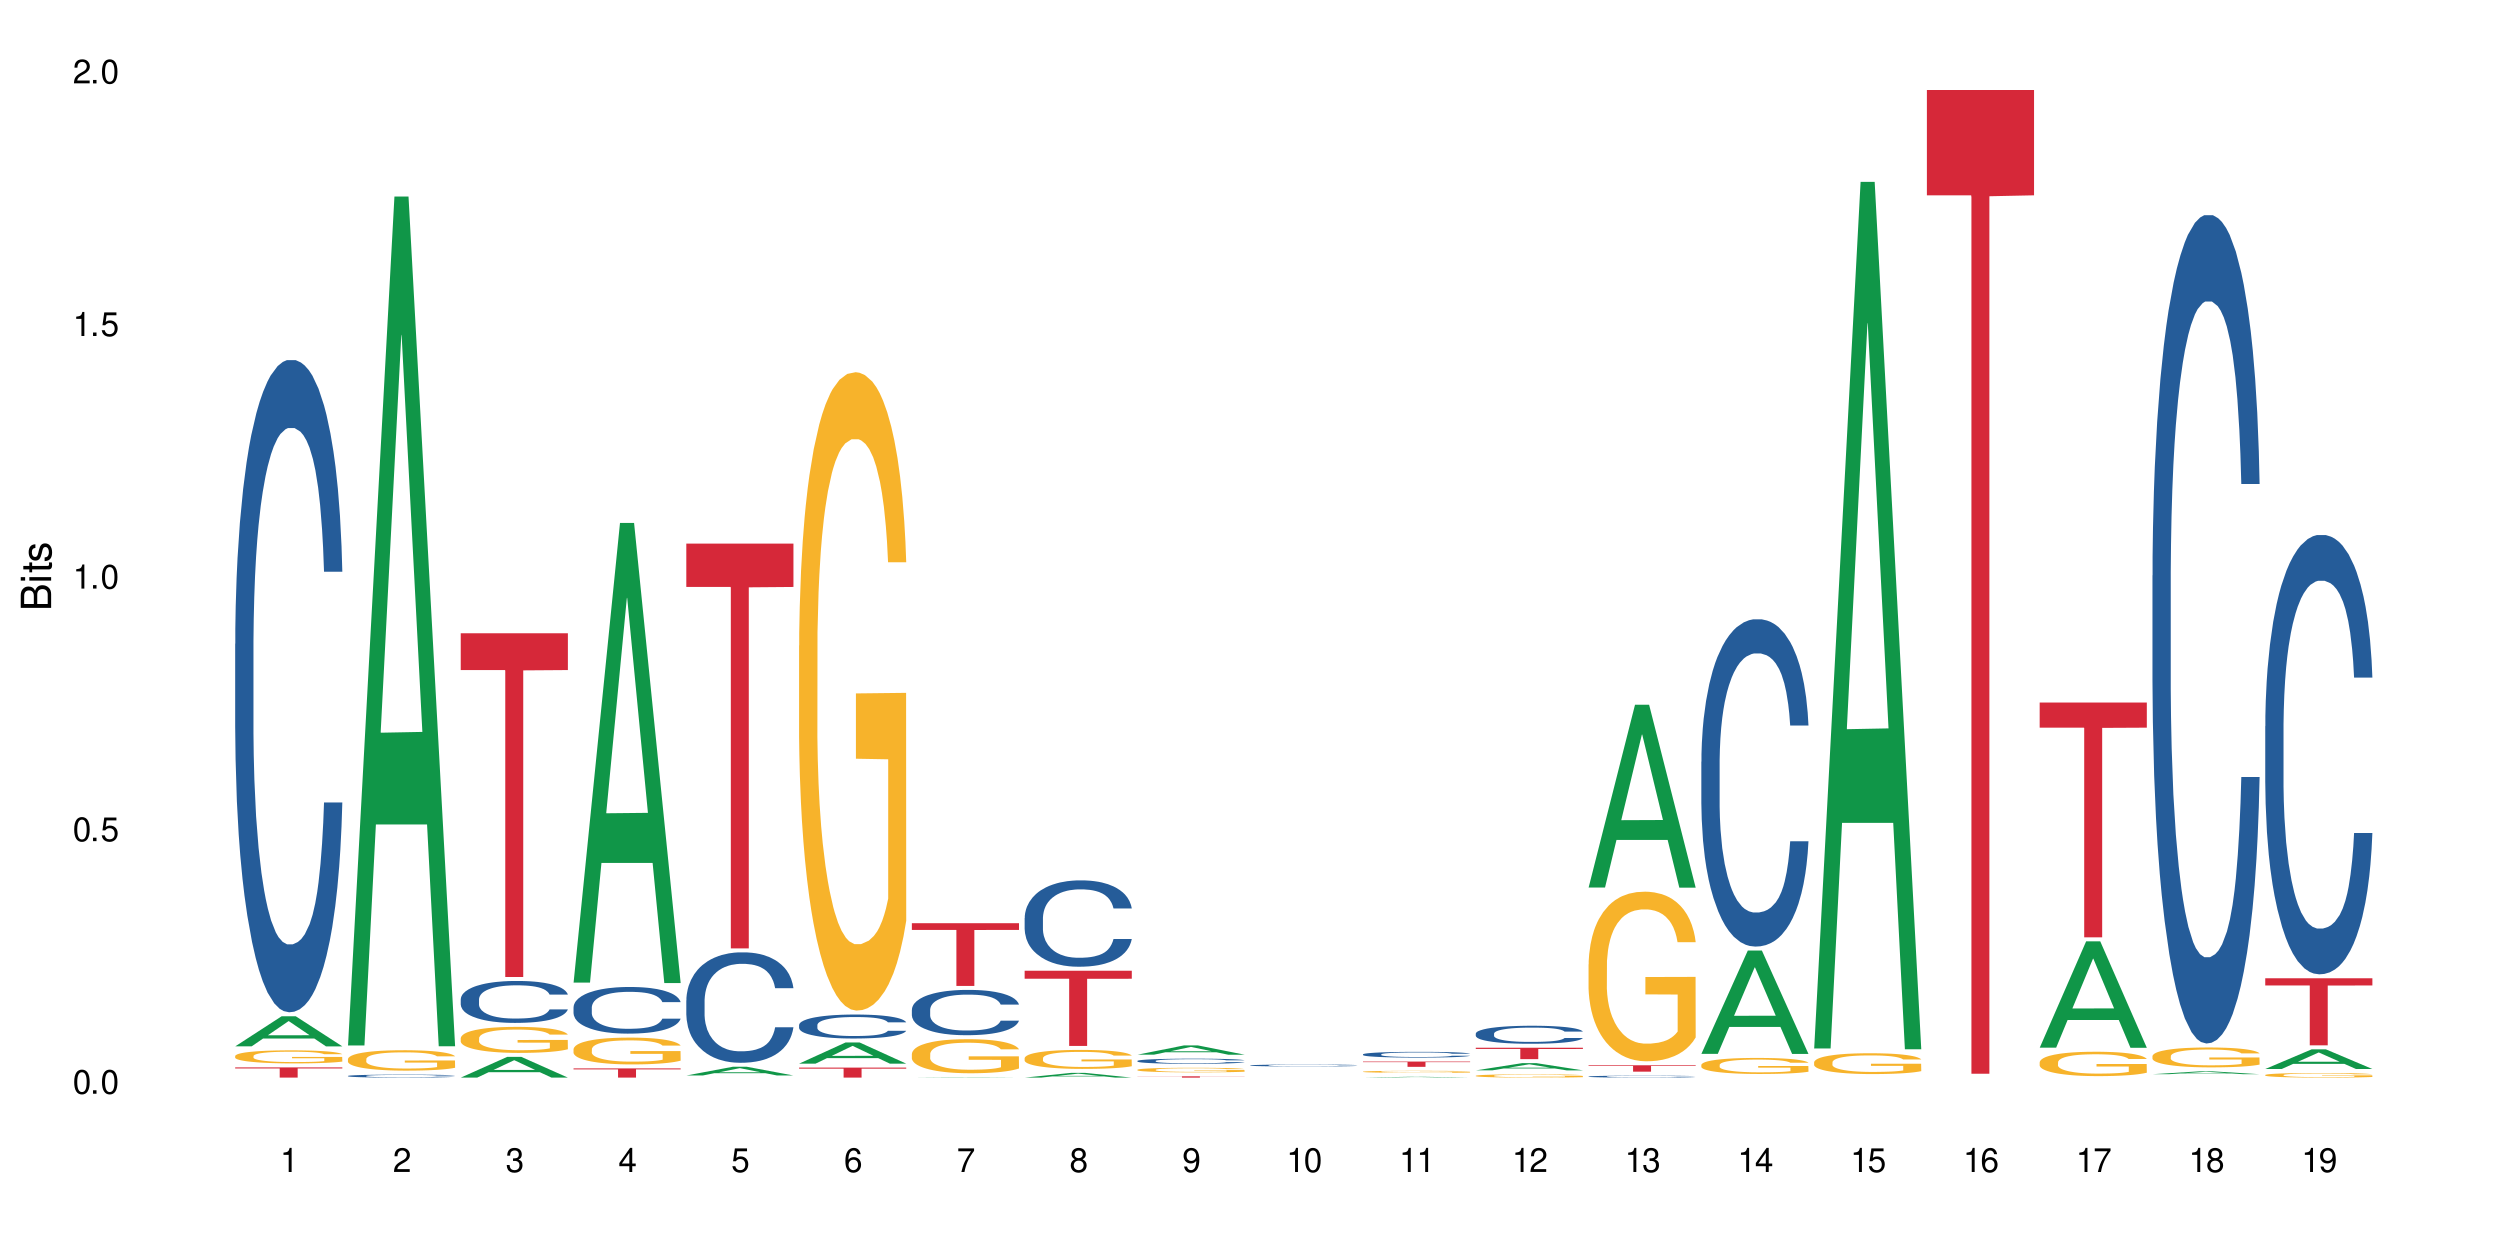 <?xml version="1.0" encoding="UTF-8"?>
<svg xmlns="http://www.w3.org/2000/svg" xmlns:xlink="http://www.w3.org/1999/xlink" width="720" height="360" viewBox="0 0 720 360">
<defs>
<g>
<g id="glyph-0-0">
</g>
<g id="glyph-0-1">
<path d="M 2.641 -6.938 C 2 -6.938 1.422 -6.656 1.078 -6.172 C 0.641 -5.562 0.406 -4.641 0.406 -3.359 C 0.406 -1.016 1.188 0.219 2.641 0.219 C 4.078 0.219 4.859 -1.016 4.859 -3.297 C 4.859 -4.641 4.656 -5.547 4.203 -6.172 C 3.844 -6.656 3.281 -6.938 2.641 -6.938 Z M 2.641 -6.188 C 3.547 -6.188 4 -5.25 4 -3.375 C 4 -1.406 3.562 -0.484 2.625 -0.484 C 1.734 -0.484 1.281 -1.438 1.281 -3.344 C 1.281 -5.25 1.734 -6.188 2.641 -6.188 Z M 2.641 -6.188 "/>
</g>
<g id="glyph-0-2">
<path d="M 1.828 -1 L 0.828 -1 L 0.828 0 L 1.828 0 Z M 1.828 -1 "/>
</g>
<g id="glyph-0-3">
<path d="M 4.562 -6.797 L 1.062 -6.797 L 0.547 -3.094 L 1.328 -3.094 C 1.719 -3.562 2.047 -3.734 2.578 -3.734 C 3.484 -3.734 4.062 -3.109 4.062 -2.094 C 4.062 -1.125 3.484 -0.531 2.578 -0.531 C 1.828 -0.531 1.375 -0.906 1.188 -1.672 L 0.328 -1.672 C 0.453 -1.109 0.547 -0.844 0.75 -0.594 C 1.125 -0.078 1.828 0.219 2.594 0.219 C 3.969 0.219 4.922 -0.781 4.922 -2.219 C 4.922 -3.562 4.031 -4.484 2.719 -4.484 C 2.25 -4.484 1.859 -4.359 1.469 -4.062 L 1.734 -5.969 L 4.562 -5.969 Z M 4.562 -6.797 "/>
</g>
<g id="glyph-0-4">
<path d="M 2.484 -4.938 L 2.484 0 L 3.328 0 L 3.328 -6.938 L 2.766 -6.938 C 2.469 -5.875 2.281 -5.734 0.984 -5.562 L 0.984 -4.938 Z M 2.484 -4.938 "/>
</g>
<g id="glyph-0-5">
<path d="M 4.859 -0.828 L 1.281 -0.828 C 1.359 -1.406 1.672 -1.781 2.5 -2.281 L 3.469 -2.828 C 4.406 -3.344 4.906 -4.062 4.906 -4.906 C 4.906 -5.484 4.672 -6.031 4.266 -6.406 C 3.859 -6.766 3.375 -6.938 2.719 -6.938 C 1.859 -6.938 1.219 -6.625 0.844 -6.031 C 0.609 -5.672 0.5 -5.234 0.484 -4.531 L 1.328 -4.531 C 1.359 -5.016 1.406 -5.281 1.531 -5.516 C 1.75 -5.938 2.188 -6.203 2.703 -6.203 C 3.469 -6.203 4.031 -5.641 4.031 -4.891 C 4.031 -4.344 3.719 -3.859 3.125 -3.516 L 2.234 -3 C 0.812 -2.172 0.406 -1.531 0.328 -0.016 L 4.859 -0.016 Z M 4.859 -0.828 "/>
</g>
<g id="glyph-0-6">
<path d="M 2.125 -3.188 L 2.578 -3.188 C 3.5 -3.188 3.984 -2.766 3.984 -1.922 C 3.984 -1.062 3.469 -0.531 2.594 -0.531 C 1.656 -0.531 1.203 -1 1.156 -2.016 L 0.312 -2.016 C 0.344 -1.453 0.438 -1.094 0.609 -0.781 C 0.953 -0.109 1.625 0.219 2.547 0.219 C 3.953 0.219 4.859 -0.625 4.859 -1.938 C 4.859 -2.828 4.516 -3.297 3.703 -3.594 C 4.344 -3.844 4.656 -4.328 4.656 -5.031 C 4.656 -6.219 3.875 -6.938 2.578 -6.938 C 1.203 -6.938 0.484 -6.172 0.453 -4.703 L 1.297 -4.703 C 1.312 -5.125 1.344 -5.359 1.453 -5.578 C 1.641 -5.969 2.062 -6.203 2.594 -6.203 C 3.344 -6.203 3.797 -5.75 3.797 -5 C 3.797 -4.516 3.609 -4.219 3.25 -4.047 C 3.016 -3.953 2.703 -3.922 2.125 -3.906 Z M 2.125 -3.188 "/>
</g>
<g id="glyph-0-7">
<path d="M 3.141 -1.672 L 3.141 0 L 3.984 0 L 3.984 -1.672 L 4.984 -1.672 L 4.984 -2.438 L 3.984 -2.438 L 3.984 -6.938 L 3.359 -6.938 L 0.266 -2.578 L 0.266 -1.672 Z M 3.141 -2.438 L 1 -2.438 L 3.141 -5.5 Z M 3.141 -2.438 "/>
</g>
<g id="glyph-0-8">
<path d="M 4.781 -5.125 C 4.609 -6.266 3.891 -6.938 2.844 -6.938 C 2.094 -6.938 1.422 -6.578 1.031 -5.953 C 0.594 -5.266 0.406 -4.422 0.406 -3.172 C 0.406 -2 0.578 -1.25 0.984 -0.641 C 1.359 -0.078 1.953 0.219 2.703 0.219 C 3.984 0.219 4.922 -0.75 4.922 -2.094 C 4.922 -3.375 4.062 -4.281 2.844 -4.281 C 2.172 -4.281 1.641 -4.031 1.281 -3.516 C 1.281 -5.234 1.828 -6.188 2.797 -6.188 C 3.391 -6.188 3.797 -5.797 3.938 -5.125 Z M 2.734 -3.531 C 3.547 -3.531 4.062 -2.953 4.062 -2.031 C 4.062 -1.156 3.484 -0.531 2.703 -0.531 C 1.922 -0.531 1.328 -1.188 1.328 -2.078 C 1.328 -2.938 1.906 -3.531 2.734 -3.531 Z M 2.734 -3.531 "/>
</g>
<g id="glyph-0-9">
<path d="M 4.984 -6.797 L 0.438 -6.797 L 0.438 -5.969 L 4.109 -5.969 C 2.5 -3.656 1.828 -2.234 1.328 0 L 2.219 0 C 2.594 -2.172 3.453 -4.047 4.984 -6.094 Z M 4.984 -6.797 "/>
</g>
<g id="glyph-0-10">
<path d="M 3.75 -3.656 C 4.469 -4.094 4.688 -4.438 4.688 -5.078 C 4.688 -6.172 3.844 -6.938 2.641 -6.938 C 1.438 -6.938 0.594 -6.172 0.594 -5.094 C 0.594 -4.438 0.812 -4.094 1.516 -3.656 C 0.734 -3.266 0.359 -2.703 0.359 -1.922 C 0.359 -0.656 1.281 0.219 2.641 0.219 C 3.984 0.219 4.922 -0.656 4.922 -1.922 C 4.922 -2.703 4.531 -3.266 3.75 -3.656 Z M 2.641 -6.188 C 3.359 -6.188 3.812 -5.75 3.812 -5.062 C 3.812 -4.406 3.344 -3.984 2.641 -3.984 C 1.922 -3.984 1.453 -4.406 1.453 -5.078 C 1.453 -5.75 1.922 -6.188 2.641 -6.188 Z M 2.641 -3.266 C 3.484 -3.266 4.062 -2.719 4.062 -1.906 C 4.062 -1.078 3.484 -0.531 2.625 -0.531 C 1.797 -0.531 1.219 -1.094 1.219 -1.906 C 1.219 -2.719 1.781 -3.266 2.641 -3.266 Z M 2.641 -3.266 "/>
</g>
<g id="glyph-0-11">
<path d="M 0.516 -1.578 C 0.672 -0.453 1.406 0.219 2.438 0.219 C 3.188 0.219 3.859 -0.141 4.266 -0.766 C 4.688 -1.453 4.891 -2.297 4.891 -3.547 C 4.891 -4.719 4.703 -5.453 4.312 -6.078 C 3.938 -6.641 3.344 -6.938 2.594 -6.938 C 1.297 -6.938 0.359 -5.969 0.359 -4.625 C 0.359 -3.344 1.234 -2.453 2.453 -2.453 C 3.094 -2.453 3.578 -2.672 4.016 -3.203 C 4 -1.484 3.469 -0.531 2.5 -0.531 C 1.906 -0.531 1.484 -0.906 1.359 -1.578 Z M 2.578 -6.203 C 3.375 -6.203 3.969 -5.531 3.969 -4.641 C 3.969 -3.797 3.391 -3.188 2.547 -3.188 C 1.734 -3.188 1.234 -3.766 1.234 -4.688 C 1.234 -5.562 1.797 -6.203 2.578 -6.203 Z M 2.578 -6.203 "/>
</g>
<g id="glyph-1-0">
</g>
<g id="glyph-1-1">
<path d="M 0 -0.953 L 0 -4.891 C 0 -5.719 -0.234 -6.344 -0.734 -6.797 C -1.188 -7.234 -1.812 -7.469 -2.5 -7.469 C -3.547 -7.469 -4.188 -7 -4.625 -5.875 C -4.984 -6.688 -5.625 -7.094 -6.531 -7.094 C -7.172 -7.094 -7.734 -6.859 -8.141 -6.391 C -8.562 -5.922 -8.75 -5.344 -8.75 -4.5 L -8.75 -0.953 Z M -4.984 -2.062 L -7.766 -2.062 L -7.766 -4.219 C -7.766 -4.844 -7.688 -5.203 -7.453 -5.5 C -7.219 -5.812 -6.859 -5.969 -6.375 -5.969 C -5.891 -5.969 -5.531 -5.812 -5.297 -5.5 C -5.062 -5.203 -4.984 -4.844 -4.984 -4.219 Z M -0.984 -2.062 L -4 -2.062 L -4 -4.781 C -4 -5.766 -3.438 -6.359 -2.484 -6.359 C -1.547 -6.359 -0.984 -5.766 -0.984 -4.781 Z M -0.984 -2.062 "/>
</g>
<g id="glyph-1-2">
<path d="M -6.281 -1.797 L -6.281 -0.797 L 0 -0.797 L 0 -1.797 Z M -8.75 -1.797 L -8.75 -0.797 L -7.484 -0.797 L -7.484 -1.797 Z M -8.75 -1.797 "/>
</g>
<g id="glyph-1-3">
<path d="M -6.281 -3.047 L -6.281 -2.016 L -8.016 -2.016 L -8.016 -1.016 L -6.281 -1.016 L -6.281 -0.172 L -5.469 -0.172 L -5.469 -1.016 L -0.719 -1.016 C -0.078 -1.016 0.281 -1.453 0.281 -2.234 C 0.281 -2.5 0.25 -2.719 0.188 -3.047 L -0.641 -3.047 C -0.609 -2.906 -0.594 -2.766 -0.594 -2.562 C -0.594 -2.141 -0.719 -2.016 -1.156 -2.016 L -5.469 -2.016 L -5.469 -3.047 Z M -6.281 -3.047 "/>
</g>
<g id="glyph-1-4">
<path d="M -4.531 -5.25 C -5.766 -5.25 -6.469 -4.422 -6.469 -2.969 C -6.469 -1.516 -5.719 -0.562 -4.547 -0.562 C -3.562 -0.562 -3.094 -1.062 -2.734 -2.562 L -2.516 -3.484 C -2.344 -4.188 -2.094 -4.469 -1.641 -4.469 C -1.047 -4.469 -0.641 -3.875 -0.641 -3 C -0.641 -2.453 -0.797 -2 -1.062 -1.75 C -1.25 -1.594 -1.422 -1.531 -1.875 -1.469 L -1.875 -0.406 C -0.422 -0.453 0.281 -1.266 0.281 -2.922 C 0.281 -4.5 -0.5 -5.516 -1.719 -5.516 C -2.656 -5.516 -3.172 -4.984 -3.469 -3.734 L -3.703 -2.766 C -3.891 -1.953 -4.156 -1.609 -4.594 -1.609 C -5.188 -1.609 -5.547 -2.125 -5.547 -2.938 C -5.547 -3.75 -5.203 -4.172 -4.531 -4.203 Z M -4.531 -5.25 "/>
</g>
</g>
</defs>
<rect x="-72" y="-36" width="864" height="432" fill="rgb(100%, 100%, 100%)" fill-opacity="1"/>
<path fill-rule="nonzero" fill="rgb(6.275%, 58.824%, 28.235%)" fill-opacity="1" d="M 67.73 301.348 L 67.766 301.34 L 81.117 292.68 L 85.172 292.68 L 98.59 301.355 L 93.875 301.355 L 90.512 299.09 L 75.773 299.09 L 72.477 301.348 L 67.73 301.348 L 77.191 298.156 L 89.16 298.145 L 83.191 294.098 L 83.125 294.09 L 83.059 294.113 L 77.16 298.145 L 77.191 298.156 Z M 67.73 301.348 "/>
<path fill-rule="nonzero" fill="rgb(14.51%, 36.078%, 60%)" fill-opacity="1" d="M 67.73 185.438 L 67.77 185.266 L 67.77 181.145 L 67.883 174.621 L 68.145 166.379 L 68.41 160.711 L 69.086 150.582 L 70.027 140.797 L 71.004 133.242 L 71.719 128.777 L 72.359 125.344 L 73.828 118.992 L 74.77 115.73 L 75.785 112.812 L 77.027 109.895 L 77.93 108.176 L 79.961 105.43 L 81.465 104.227 L 82.633 103.711 L 85.152 103.711 L 86.66 104.398 L 87.75 105.258 L 88.953 106.629 L 89.969 108.176 L 91.738 111.953 L 93.32 116.762 L 94.035 119.508 L 95.164 124.828 L 96.027 129.98 L 96.633 134.445 L 97.309 140.797 L 97.91 148.523 L 98.363 157.277 L 98.59 164.66 L 93.32 164.66 L 93.055 157.793 L 92.754 152.473 L 92.191 145.434 L 91.625 140.453 L 90.836 135.473 L 90.121 132.211 L 89.145 128.949 L 88.277 126.891 L 87.375 125.344 L 86.508 124.316 L 84.852 123.285 L 82.934 123.285 L 82.219 123.629 L 80.75 125 L 79.961 126.203 L 78.832 128.605 L 78.043 130.84 L 77.102 134.273 L 76.461 137.191 L 75.672 141.656 L 75.105 145.605 L 74.469 151.27 L 74.09 155.562 L 73.75 160.367 L 73.449 166.035 L 73.227 172.043 L 73.074 178.395 L 73 184.578 L 73 211.188 L 73.074 217.371 L 73.262 224.582 L 73.75 235.055 L 74.469 244.152 L 75.293 251.363 L 76.086 256.516 L 76.535 258.918 L 77.137 261.664 L 78.078 265.098 L 79.434 268.531 L 80.223 269.906 L 81.43 271.281 L 82.672 271.965 L 84.324 271.965 L 85.793 271.281 L 86.773 270.422 L 87.789 269.047 L 89.18 266.129 L 90.047 263.383 L 90.797 260.121 L 91.363 256.859 L 91.738 254.109 L 92.305 248.789 L 92.754 242.949 L 93.094 236.941 L 93.32 231.105 L 98.59 231.105 L 98.363 237.973 L 98.023 244.668 L 97.684 249.648 L 97.156 255.656 L 96.555 260.977 L 95.691 266.988 L 94.977 270.938 L 94.035 275.23 L 93.168 278.492 L 92.227 281.41 L 90.836 284.844 L 89.934 286.559 L 88.953 288.105 L 87.789 289.48 L 86.32 290.68 L 84.738 291.367 L 83.273 291.539 L 81.691 291.195 L 80.523 290.508 L 78.984 288.965 L 77.062 285.875 L 75.672 282.609 L 74.578 279.348 L 73.641 275.914 L 72.586 271.281 L 71.23 263.727 L 70.402 257.887 L 69.84 253.082 L 69.199 246.387 L 68.746 240.375 L 68.219 230.762 L 67.844 218.57 L 67.73 209.129 Z M 67.73 185.438 "/>
<path fill-rule="nonzero" fill="rgb(96.863%, 70.196%, 16.863%)" fill-opacity="1" d="M 67.73 304.109 L 67.77 304.105 L 67.77 304.039 L 67.918 303.883 L 68.297 303.672 L 68.785 303.496 L 69.312 303.359 L 69.648 303.285 L 70.215 303.184 L 70.703 303.105 L 71.945 302.953 L 73.527 302.809 L 74.391 302.746 L 75.371 302.688 L 76.762 302.621 L 77.402 302.598 L 79.359 302.543 L 81.578 302.508 L 84.023 302.496 L 85.152 302.5 L 86.695 302.516 L 88.805 302.555 L 90.008 302.586 L 90.949 302.621 L 91.926 302.668 L 93.133 302.734 L 94.262 302.816 L 95.164 302.898 L 96.066 303.004 L 96.82 303.113 L 97.461 303.234 L 98.023 303.379 L 98.363 303.5 L 98.59 303.617 L 93.355 303.617 L 93.055 303.5 L 92.719 303.406 L 92.152 303.293 L 91.59 303.211 L 91.023 303.145 L 89.969 303.055 L 89.066 303 L 87.938 302.953 L 86.848 302.922 L 85.605 302.898 L 84.852 302.895 L 82.859 302.895 L 81.051 302.918 L 80 302.945 L 79.246 302.973 L 78.191 303.023 L 77.551 303.066 L 77.176 303.094 L 76.047 303.199 L 75.293 303.297 L 74.879 303.359 L 74.355 303.465 L 73.977 303.559 L 73.562 303.695 L 73.34 303.797 L 73.035 304.031 L 73 304.652 L 73.113 304.781 L 73.34 304.922 L 73.641 305.047 L 74.09 305.176 L 74.543 305.277 L 75.332 305.41 L 76.008 305.5 L 76.535 305.559 L 77.551 305.652 L 77.965 305.684 L 78.945 305.746 L 79.961 305.793 L 81.203 305.832 L 82.145 305.855 L 83.648 305.871 L 85.566 305.871 L 87.824 305.852 L 89.254 305.824 L 90.234 305.797 L 90.875 305.773 L 91.664 305.734 L 92.227 305.699 L 92.754 305.66 L 93.395 305.602 L 93.395 304.781 L 84.102 304.777 L 84.102 304.395 L 98.551 304.391 L 98.59 305.734 L 97.797 305.828 L 96.82 305.918 L 95.879 305.984 L 94.898 306.043 L 93.508 306.109 L 92.379 306.148 L 90.648 306.199 L 89.066 306.23 L 87.41 306.25 L 85.945 306.262 L 84.215 306.266 L 82.672 306.258 L 81.016 306.234 L 79.699 306.207 L 78.492 306.176 L 77.289 306.129 L 75.785 306.059 L 74.805 306 L 73.789 305.926 L 72.773 305.84 L 71.871 305.746 L 71.27 305.676 L 70.668 305.594 L 70.027 305.488 L 69.426 305.371 L 68.973 305.266 L 68.559 305.145 L 68.258 305.031 L 67.957 304.879 L 67.805 304.754 L 67.73 304.648 Z M 67.73 304.109 "/>
<path fill-rule="nonzero" fill="rgb(83.922%, 15.686%, 22.353%)" fill-opacity="1" d="M 67.73 307.406 L 98.59 307.406 L 98.59 307.723 L 85.727 307.723 L 85.727 310.355 L 80.555 310.355 L 80.555 307.727 L 80.48 307.723 L 67.73 307.723 Z M 67.73 307.406 "/>
<path fill-rule="nonzero" fill="rgb(6.275%, 58.824%, 28.235%)" fill-opacity="1" d="M 100.211 301.094 L 100.246 300.863 L 113.598 56.609 L 117.652 56.609 L 131.07 301.324 L 126.355 301.324 L 122.992 237.445 L 108.258 237.445 L 104.961 301.094 L 100.211 301.094 L 109.672 211.02 L 121.641 210.789 L 115.672 96.59 L 115.609 96.363 L 115.543 97.051 L 109.641 210.789 L 109.672 211.02 Z M 100.211 301.094 "/>
<path fill-rule="nonzero" fill="rgb(14.51%, 36.078%, 60%)" fill-opacity="1" d="M 100.211 309.867 L 100.25 309.863 L 100.25 309.848 L 100.363 309.816 L 100.625 309.777 L 100.891 309.75 L 101.566 309.707 L 102.508 309.66 L 103.484 309.625 L 104.199 309.605 L 104.84 309.59 L 106.309 309.559 L 107.25 309.543 L 108.266 309.531 L 109.508 309.52 L 110.41 309.512 L 112.441 309.496 L 113.945 309.492 L 115.113 309.488 L 117.637 309.488 L 119.141 309.492 L 120.23 309.496 L 121.438 309.504 L 122.453 309.512 L 124.219 309.527 L 125.801 309.551 L 126.516 309.562 L 127.645 309.586 L 128.512 309.609 L 129.113 309.629 L 129.789 309.66 L 130.391 309.695 L 130.844 309.734 L 131.07 309.77 L 125.801 309.77 L 125.539 309.738 L 125.234 309.715 L 124.672 309.68 L 124.105 309.66 L 123.316 309.637 L 122.602 309.621 L 121.625 309.605 L 120.758 309.598 L 119.855 309.59 L 118.988 309.586 L 117.332 309.578 L 115.414 309.578 L 114.699 309.582 L 113.23 309.586 L 112.441 309.594 L 111.312 309.605 L 110.523 309.613 L 109.582 309.629 L 108.941 309.645 L 108.152 309.664 L 107.586 309.684 L 106.949 309.707 L 106.57 309.727 L 106.234 309.75 L 105.934 309.777 L 105.707 309.805 L 105.555 309.832 L 105.48 309.863 L 105.48 309.984 L 105.555 310.012 L 105.742 310.047 L 106.234 310.094 L 106.949 310.137 L 107.777 310.168 L 108.566 310.191 L 109.016 310.203 L 109.621 310.215 L 110.559 310.23 L 111.914 310.25 L 112.707 310.254 L 113.91 310.262 L 115.152 310.266 L 116.809 310.266 L 118.273 310.262 L 119.254 310.258 L 120.27 310.25 L 121.66 310.238 L 122.527 310.223 L 123.281 310.211 L 123.844 310.195 L 124.219 310.184 L 124.785 310.156 L 125.234 310.129 L 125.574 310.102 L 125.801 310.074 L 131.07 310.074 L 130.844 310.109 L 130.504 310.137 L 130.164 310.16 L 129.641 310.188 L 129.035 310.215 L 128.172 310.242 L 127.457 310.258 L 126.516 310.277 L 125.648 310.293 L 124.711 310.309 L 123.316 310.324 L 122.414 310.332 L 121.438 310.34 L 120.27 310.344 L 118.801 310.352 L 117.223 310.352 L 115.754 310.355 L 114.172 310.352 L 113.008 310.348 L 111.465 310.344 L 109.543 310.328 L 108.152 310.312 L 107.062 310.297 L 106.121 310.281 L 105.066 310.262 L 103.711 310.227 L 102.883 310.199 L 102.32 310.176 L 101.68 310.145 L 101.227 310.117 L 100.703 310.074 L 100.324 310.02 L 100.211 309.977 Z M 100.211 309.867 "/>
<path fill-rule="nonzero" fill="rgb(96.863%, 70.196%, 16.863%)" fill-opacity="1" d="M 100.211 304.984 L 100.25 304.98 L 100.25 304.871 L 100.398 304.629 L 100.777 304.297 L 101.266 304.023 L 101.793 303.809 L 102.133 303.695 L 102.695 303.535 L 103.184 303.414 L 104.426 303.176 L 106.008 302.949 L 106.871 302.852 L 107.852 302.762 L 109.242 302.66 L 109.883 302.621 L 111.84 302.535 L 114.059 302.48 L 116.508 302.465 L 117.637 302.469 L 119.18 302.492 L 121.285 302.551 L 122.488 302.605 L 123.43 302.66 L 124.41 302.727 L 125.613 302.836 L 126.742 302.965 L 127.645 303.094 L 128.547 303.254 L 129.301 303.426 L 129.941 303.613 L 130.504 303.84 L 130.844 304.027 L 131.07 304.215 L 125.84 304.215 L 125.539 304.027 L 125.199 303.883 L 124.633 303.707 L 124.07 303.578 L 123.504 303.477 L 122.453 303.336 L 121.547 303.25 L 120.418 303.176 L 119.328 303.125 L 118.086 303.094 L 117.332 303.082 L 115.34 303.082 L 113.531 303.121 L 112.48 303.164 L 111.727 303.207 L 110.672 303.285 L 110.035 303.352 L 109.656 303.395 L 108.527 303.562 L 107.777 303.711 L 107.363 303.812 L 106.836 303.973 L 106.457 304.121 L 106.043 304.336 L 105.82 304.496 L 105.52 304.859 L 105.48 305.828 L 105.594 306.031 L 105.82 306.254 L 106.121 306.445 L 106.57 306.648 L 107.023 306.805 L 107.812 307.016 L 108.492 307.156 L 109.016 307.246 L 110.035 307.391 L 110.449 307.438 L 111.426 307.535 L 112.441 307.609 L 113.684 307.676 L 114.625 307.707 L 116.129 307.734 L 118.051 307.734 L 120.309 307.703 L 121.738 307.66 L 122.715 307.617 L 123.355 307.578 L 124.145 307.52 L 124.711 307.465 L 125.234 307.406 L 125.875 307.316 L 125.875 306.031 L 116.582 306.027 L 116.582 305.426 L 131.031 305.418 L 131.07 307.52 L 130.277 307.664 L 129.301 307.805 L 128.359 307.91 L 127.383 308.004 L 125.988 308.105 L 124.859 308.168 L 123.129 308.246 L 121.547 308.293 L 119.895 308.324 L 118.426 308.34 L 116.695 308.348 L 115.152 308.336 L 113.496 308.305 L 112.18 308.262 L 110.973 308.207 L 109.77 308.137 L 108.266 308.023 L 107.285 307.934 L 106.27 307.82 L 105.254 307.688 L 104.352 307.543 L 103.75 307.43 L 103.148 307.301 L 102.508 307.137 L 101.906 306.957 L 101.453 306.789 L 101.039 306.602 L 100.738 306.426 L 100.438 306.184 L 100.289 305.988 L 100.211 305.824 Z M 100.211 304.984 "/>
<path fill-rule="nonzero" fill="rgb(6.275%, 58.824%, 28.235%)" fill-opacity="1" d="M 132.691 310.348 L 132.727 310.344 L 146.078 304.379 L 150.133 304.379 L 163.551 310.355 L 158.836 310.355 L 155.473 308.793 L 140.738 308.793 L 137.441 310.348 L 132.691 310.348 L 142.156 308.148 L 154.121 308.145 L 148.156 305.355 L 148.09 305.352 L 148.023 305.367 L 142.121 308.145 L 142.156 308.148 Z M 132.691 310.348 "/>
<path fill-rule="nonzero" fill="rgb(14.51%, 36.078%, 60%)" fill-opacity="1" d="M 132.691 287.773 L 132.73 287.766 L 132.73 287.5 L 132.844 287.078 L 133.105 286.551 L 133.371 286.188 L 134.047 285.535 L 134.988 284.906 L 135.969 284.422 L 136.684 284.133 L 137.32 283.914 L 138.789 283.504 L 139.73 283.293 L 140.746 283.105 L 141.988 282.918 L 142.891 282.809 L 144.922 282.633 L 146.43 282.555 L 147.594 282.523 L 150.117 282.523 L 151.621 282.566 L 152.711 282.621 L 153.918 282.711 L 154.934 282.809 L 156.703 283.051 L 158.281 283.359 L 158.996 283.535 L 160.125 283.879 L 160.992 284.211 L 161.594 284.496 L 162.27 284.906 L 162.871 285.402 L 163.324 285.965 L 163.551 286.441 L 158.281 286.441 L 158.02 286 L 157.719 285.656 L 157.152 285.203 L 156.59 284.883 L 155.797 284.562 L 155.082 284.355 L 154.105 284.145 L 153.238 284.012 L 152.336 283.914 L 151.469 283.848 L 149.816 283.781 L 147.895 283.781 L 147.18 283.801 L 145.715 283.891 L 144.922 283.969 L 143.793 284.121 L 143.004 284.266 L 142.062 284.484 L 141.422 284.676 L 140.633 284.961 L 140.07 285.215 L 139.43 285.578 L 139.051 285.855 L 138.715 286.164 L 138.414 286.527 L 138.188 286.914 L 138.035 287.324 L 137.961 287.719 L 137.961 289.43 L 138.035 289.828 L 138.227 290.293 L 138.715 290.965 L 139.43 291.551 L 140.258 292.012 L 141.047 292.344 L 141.5 292.5 L 142.102 292.676 L 143.043 292.895 L 144.395 293.117 L 145.188 293.207 L 146.391 293.293 L 147.633 293.336 L 149.289 293.336 L 150.754 293.293 L 151.734 293.238 L 152.75 293.148 L 154.141 292.961 L 155.008 292.785 L 155.762 292.578 L 156.324 292.367 L 156.703 292.191 L 157.266 291.848 L 157.719 291.473 L 158.055 291.086 L 158.281 290.711 L 163.551 290.711 L 163.324 291.152 L 162.984 291.582 L 162.648 291.902 L 162.121 292.289 L 161.52 292.633 L 160.652 293.02 L 159.938 293.273 L 158.996 293.547 L 158.133 293.758 L 157.191 293.945 L 155.797 294.164 L 154.895 294.277 L 153.918 294.375 L 152.75 294.465 L 151.281 294.539 L 149.703 294.586 L 148.234 294.598 L 146.652 294.574 L 145.488 294.531 L 143.945 294.43 L 142.023 294.23 L 140.633 294.023 L 139.543 293.812 L 138.602 293.59 L 137.547 293.293 L 136.191 292.809 L 135.363 292.434 L 134.801 292.125 L 134.16 291.691 L 133.711 291.309 L 133.184 290.688 L 132.805 289.906 L 132.691 289.297 Z M 132.691 287.773 "/>
<path fill-rule="nonzero" fill="rgb(96.863%, 70.196%, 16.863%)" fill-opacity="1" d="M 132.691 298.949 L 132.73 298.945 L 132.73 298.805 L 132.883 298.5 L 133.258 298.074 L 133.746 297.723 L 134.273 297.449 L 134.613 297.305 L 135.176 297.102 L 135.664 296.949 L 136.906 296.641 L 138.488 296.355 L 139.355 296.23 L 140.332 296.113 L 141.723 295.984 L 142.363 295.938 L 144.32 295.828 L 146.543 295.758 L 148.988 295.738 L 150.117 295.746 L 151.66 295.773 L 153.766 295.848 L 154.969 295.918 L 155.91 295.984 L 156.891 296.074 L 158.094 296.211 L 159.223 296.375 L 160.125 296.539 L 161.027 296.746 L 161.781 296.965 L 162.422 297.203 L 162.984 297.492 L 163.324 297.73 L 163.551 297.973 L 158.32 297.973 L 158.02 297.73 L 157.68 297.547 L 157.113 297.32 L 156.551 297.156 L 155.984 297.027 L 154.934 296.848 L 154.031 296.738 L 152.902 296.641 L 151.809 296.582 L 150.566 296.539 L 149.816 296.527 L 147.82 296.527 L 146.016 296.574 L 144.961 296.629 L 144.207 296.684 L 143.156 296.785 L 142.516 296.867 L 142.137 296.922 L 141.008 297.137 L 140.258 297.328 L 139.844 297.457 L 139.316 297.664 L 138.941 297.848 L 138.527 298.121 L 138.301 298.328 L 138 298.793 L 137.961 300.027 L 138.074 300.285 L 138.301 300.566 L 138.602 300.812 L 139.051 301.074 L 139.504 301.273 L 140.293 301.539 L 140.973 301.719 L 141.5 301.832 L 142.516 302.02 L 142.93 302.078 L 143.906 302.203 L 144.922 302.301 L 146.164 302.383 L 147.105 302.422 L 148.609 302.457 L 150.531 302.457 L 152.789 302.414 L 154.219 302.359 L 155.195 302.305 L 155.836 302.258 L 156.625 302.184 L 157.191 302.113 L 157.719 302.039 L 158.355 301.922 L 158.355 300.285 L 149.062 300.277 L 149.062 299.512 L 163.512 299.504 L 163.551 302.184 L 162.762 302.367 L 161.781 302.547 L 160.84 302.684 L 159.863 302.801 L 158.469 302.93 L 157.34 303.012 L 155.609 303.105 L 154.031 303.168 L 152.375 303.211 L 150.906 303.23 L 149.176 303.238 L 147.633 303.223 L 145.977 303.184 L 144.66 303.129 L 143.457 303.059 L 142.25 302.969 L 140.746 302.828 L 139.766 302.711 L 138.75 302.566 L 137.734 302.395 L 136.832 302.211 L 136.23 302.066 L 135.629 301.902 L 134.988 301.695 L 134.387 301.465 L 133.934 301.25 L 133.52 301.012 L 133.219 300.785 L 132.918 300.477 L 132.77 300.23 L 132.691 300.02 Z M 132.691 298.949 "/>
<path fill-rule="nonzero" fill="rgb(83.922%, 15.686%, 22.353%)" fill-opacity="1" d="M 132.691 182.383 L 163.551 182.383 L 163.551 192.977 L 150.691 193.07 L 150.691 281.379 L 145.516 281.379 L 145.516 193.164 L 145.441 192.977 L 132.691 192.977 Z M 132.691 182.383 "/>
<path fill-rule="nonzero" fill="rgb(6.275%, 58.824%, 28.235%)" fill-opacity="1" d="M 165.176 282.992 L 165.207 282.871 L 178.559 150.613 L 182.613 150.613 L 196.031 283.117 L 191.316 283.117 L 187.953 248.531 L 173.219 248.531 L 169.922 282.992 L 165.176 282.992 L 174.637 234.223 L 186.602 234.098 L 180.637 172.262 L 180.57 172.137 L 180.504 172.512 L 174.602 234.098 L 174.637 234.223 Z M 165.176 282.992 "/>
<path fill-rule="nonzero" fill="rgb(14.51%, 36.078%, 60%)" fill-opacity="1" d="M 165.176 290.102 L 165.211 290.09 L 165.211 289.797 L 165.324 289.328 L 165.59 288.738 L 165.852 288.336 L 166.527 287.609 L 167.469 286.91 L 168.449 286.371 L 169.164 286.051 L 169.801 285.809 L 171.27 285.352 L 172.211 285.121 L 173.227 284.91 L 174.469 284.703 L 175.371 284.578 L 177.402 284.383 L 178.91 284.297 L 180.074 284.262 L 182.598 284.262 L 184.102 284.309 L 185.195 284.371 L 186.398 284.469 L 187.414 284.578 L 189.184 284.848 L 190.762 285.191 L 191.477 285.391 L 192.605 285.77 L 193.473 286.137 L 194.074 286.457 L 194.75 286.91 L 195.355 287.465 L 195.805 288.09 L 196.031 288.617 L 190.762 288.617 L 190.5 288.125 L 190.199 287.746 L 189.633 287.242 L 189.07 286.887 L 188.277 286.531 L 187.562 286.297 L 186.586 286.062 L 185.719 285.918 L 184.816 285.809 L 183.953 285.734 L 182.297 285.66 L 180.375 285.66 L 179.66 285.684 L 178.195 285.781 L 177.402 285.867 L 176.273 286.039 L 175.484 286.199 L 174.543 286.445 L 173.906 286.652 L 173.113 286.973 L 172.551 287.254 L 171.91 287.66 L 171.535 287.965 L 171.195 288.309 L 170.895 288.715 L 170.668 289.145 L 170.52 289.598 L 170.441 290.039 L 170.441 291.941 L 170.52 292.383 L 170.707 292.898 L 171.195 293.648 L 171.91 294.301 L 172.738 294.816 L 173.527 295.184 L 173.98 295.355 L 174.582 295.551 L 175.523 295.797 L 176.879 296.043 L 177.668 296.141 L 178.871 296.238 L 180.113 296.289 L 181.77 296.289 L 183.238 296.238 L 184.215 296.176 L 185.23 296.078 L 186.625 295.871 L 187.488 295.672 L 188.242 295.441 L 188.805 295.207 L 189.184 295.012 L 189.746 294.629 L 190.199 294.215 L 190.535 293.785 L 190.762 293.367 L 196.031 293.367 L 195.805 293.855 L 195.465 294.336 L 195.129 294.691 L 194.602 295.121 L 194 295.5 L 193.133 295.93 L 192.418 296.215 L 191.477 296.52 L 190.613 296.754 L 189.672 296.961 L 188.277 297.207 L 187.375 297.332 L 186.398 297.441 L 185.23 297.539 L 183.762 297.625 L 182.184 297.676 L 180.715 297.688 L 179.137 297.66 L 177.969 297.613 L 176.426 297.504 L 174.508 297.281 L 173.113 297.047 L 172.023 296.816 L 171.082 296.57 L 170.027 296.238 L 168.672 295.699 L 167.848 295.281 L 167.281 294.938 L 166.641 294.457 L 166.191 294.027 L 165.664 293.344 L 165.285 292.469 L 165.176 291.797 Z M 165.176 290.102 "/>
<path fill-rule="nonzero" fill="rgb(96.863%, 70.196%, 16.863%)" fill-opacity="1" d="M 165.176 302.137 L 165.211 302.129 L 165.211 301.988 L 165.363 301.672 L 165.738 301.234 L 166.227 300.875 L 166.754 300.594 L 167.094 300.445 L 167.656 300.23 L 168.148 300.078 L 169.391 299.758 L 170.969 299.465 L 171.836 299.336 L 172.812 299.215 L 174.207 299.082 L 174.844 299.031 L 176.801 298.922 L 179.023 298.852 L 181.469 298.828 L 182.598 298.836 L 184.141 298.863 L 186.246 298.941 L 187.453 299.012 L 188.391 299.082 L 189.371 299.176 L 190.574 299.316 L 191.703 299.484 L 192.605 299.652 L 193.512 299.867 L 194.262 300.09 L 194.902 300.34 L 195.465 300.633 L 195.805 300.883 L 196.031 301.129 L 190.801 301.129 L 190.5 300.883 L 190.16 300.691 L 189.598 300.457 L 189.031 300.289 L 188.469 300.156 L 187.414 299.973 L 186.512 299.859 L 185.383 299.758 L 184.289 299.695 L 183.047 299.652 L 182.297 299.641 L 180.301 299.641 L 178.496 299.688 L 177.441 299.746 L 176.688 299.801 L 175.637 299.906 L 174.996 299.992 L 174.621 300.051 L 173.492 300.27 L 172.738 300.465 L 172.324 300.598 L 171.797 300.812 L 171.422 301 L 171.008 301.285 L 170.781 301.496 L 170.48 301.977 L 170.441 303.246 L 170.555 303.512 L 170.781 303.801 L 171.082 304.055 L 171.535 304.324 L 171.984 304.527 L 172.777 304.805 L 173.453 304.988 L 173.98 305.105 L 174.996 305.297 L 175.41 305.363 L 176.387 305.488 L 177.402 305.586 L 178.645 305.672 L 179.586 305.715 L 181.09 305.75 L 183.012 305.75 L 185.27 305.707 L 186.699 305.652 L 187.676 305.594 L 188.316 305.543 L 189.105 305.469 L 189.672 305.398 L 190.199 305.32 L 190.84 305.199 L 190.84 303.512 L 181.543 303.508 L 181.543 302.715 L 195.992 302.707 L 196.031 305.469 L 195.242 305.656 L 194.262 305.84 L 193.32 305.98 L 192.344 306.102 L 190.949 306.234 L 189.82 306.32 L 188.09 306.418 L 186.512 306.484 L 184.855 306.527 L 183.387 306.547 L 181.656 306.555 L 180.113 306.539 L 178.457 306.496 L 177.141 306.441 L 175.938 306.371 L 174.73 306.277 L 173.227 306.129 L 172.25 306.012 L 171.234 305.863 L 170.215 305.688 L 169.312 305.496 L 168.711 305.348 L 168.109 305.18 L 167.469 304.965 L 166.867 304.727 L 166.414 304.508 L 166 304.262 L 165.699 304.027 L 165.398 303.711 L 165.25 303.457 L 165.176 303.238 Z M 165.176 302.137 "/>
<path fill-rule="nonzero" fill="rgb(83.922%, 15.686%, 22.353%)" fill-opacity="1" d="M 165.176 307.695 L 196.031 307.695 L 196.031 307.98 L 183.172 307.984 L 183.172 310.355 L 177.996 310.355 L 177.996 307.984 L 177.922 307.98 L 165.176 307.98 Z M 165.176 307.695 "/>
<path fill-rule="nonzero" fill="rgb(6.275%, 58.824%, 28.235%)" fill-opacity="1" d="M 197.656 309.742 L 197.688 309.738 L 211.039 307.227 L 215.094 307.227 L 228.512 309.742 L 223.797 309.742 L 220.434 309.086 L 205.699 309.086 L 202.402 309.742 L 197.656 309.742 L 207.117 308.816 L 219.082 308.812 L 213.117 307.637 L 213.051 307.637 L 212.984 307.645 L 207.082 308.812 L 207.117 308.816 Z M 197.656 309.742 "/>
<path fill-rule="nonzero" fill="rgb(14.51%, 36.078%, 60%)" fill-opacity="1" d="M 197.656 288.121 L 197.691 288.094 L 197.691 287.395 L 197.805 286.293 L 198.07 284.898 L 198.332 283.938 L 199.012 282.223 L 199.949 280.566 L 200.93 279.289 L 201.645 278.531 L 202.285 277.949 L 203.75 276.875 L 204.691 276.324 L 205.707 275.828 L 206.949 275.336 L 207.852 275.043 L 209.887 274.578 L 211.391 274.375 L 212.559 274.289 L 215.078 274.289 L 216.582 274.406 L 217.676 274.551 L 218.879 274.781 L 219.895 275.043 L 221.664 275.684 L 223.242 276.496 L 223.957 276.961 L 225.086 277.863 L 225.953 278.734 L 226.555 279.492 L 227.234 280.566 L 227.836 281.875 L 228.285 283.355 L 228.512 284.605 L 223.242 284.605 L 222.98 283.445 L 222.68 282.543 L 222.113 281.352 L 221.551 280.508 L 220.762 279.664 L 220.047 279.113 L 219.066 278.562 L 218.203 278.211 L 217.297 277.949 L 216.434 277.777 L 214.777 277.602 L 212.859 277.602 L 212.145 277.66 L 210.676 277.891 L 209.887 278.098 L 208.758 278.504 L 207.965 278.879 L 207.023 279.461 L 206.387 279.957 L 205.594 280.711 L 205.031 281.379 L 204.391 282.34 L 204.016 283.066 L 203.676 283.879 L 203.375 284.84 L 203.148 285.855 L 203 286.93 L 202.922 287.977 L 202.922 292.48 L 203 293.527 L 203.188 294.75 L 203.676 296.523 L 204.391 298.062 L 205.219 299.285 L 206.008 300.156 L 206.461 300.562 L 207.062 301.027 L 208.004 301.609 L 209.359 302.191 L 210.148 302.422 L 211.352 302.656 L 212.594 302.77 L 214.25 302.77 L 215.719 302.656 L 216.695 302.508 L 217.711 302.277 L 219.105 301.781 L 219.969 301.316 L 220.723 300.766 L 221.285 300.215 L 221.664 299.75 L 222.227 298.848 L 222.68 297.859 L 223.02 296.844 L 223.242 295.855 L 228.512 295.855 L 228.285 297.016 L 227.949 298.148 L 227.609 298.992 L 227.082 300.012 L 226.48 300.91 L 225.613 301.93 L 224.898 302.598 L 223.957 303.324 L 223.094 303.875 L 222.152 304.371 L 220.762 304.949 L 219.855 305.242 L 218.879 305.504 L 217.711 305.734 L 216.246 305.938 L 214.664 306.055 L 213.195 306.086 L 211.617 306.027 L 210.449 305.91 L 208.906 305.648 L 206.988 305.125 L 205.594 304.574 L 204.504 304.02 L 203.562 303.441 L 202.508 302.656 L 201.156 301.375 L 200.328 300.387 L 199.762 299.574 L 199.121 298.441 L 198.672 297.422 L 198.145 295.797 L 197.77 293.73 L 197.656 292.133 Z M 197.656 288.121 "/>
<path fill-rule="nonzero" fill="rgb(83.922%, 15.686%, 22.353%)" fill-opacity="1" d="M 197.656 156.566 L 228.512 156.566 L 228.512 169.043 L 215.652 169.152 L 215.652 273.145 L 210.477 273.145 L 210.477 169.262 L 210.402 169.043 L 197.656 169.043 Z M 197.656 156.566 "/>
<path fill-rule="nonzero" fill="rgb(6.275%, 58.824%, 28.235%)" fill-opacity="1" d="M 230.137 306.328 L 230.168 306.32 L 243.52 300.234 L 247.574 300.234 L 260.992 306.332 L 256.277 306.332 L 252.918 304.742 L 238.18 304.742 L 234.883 306.328 L 230.137 306.328 L 239.598 304.082 L 251.566 304.078 L 245.598 301.23 L 245.531 301.227 L 245.465 301.242 L 239.566 304.078 L 239.598 304.082 Z M 230.137 306.328 "/>
<path fill-rule="nonzero" fill="rgb(14.51%, 36.078%, 60%)" fill-opacity="1" d="M 230.137 295.195 L 230.172 295.188 L 230.172 295.035 L 230.285 294.797 L 230.551 294.496 L 230.812 294.285 L 231.492 293.914 L 232.43 293.555 L 233.41 293.277 L 234.125 293.113 L 234.766 292.988 L 236.23 292.754 L 237.172 292.633 L 238.188 292.527 L 239.43 292.418 L 240.336 292.355 L 242.367 292.254 L 243.871 292.211 L 245.039 292.191 L 247.559 292.191 L 249.062 292.219 L 250.156 292.25 L 251.359 292.301 L 252.375 292.355 L 254.145 292.496 L 255.727 292.672 L 256.441 292.773 L 257.57 292.969 L 258.434 293.156 L 259.035 293.32 L 259.715 293.555 L 260.316 293.84 L 260.766 294.16 L 260.992 294.43 L 255.727 294.43 L 255.461 294.18 L 255.16 293.984 L 254.598 293.727 L 254.031 293.543 L 253.242 293.359 L 252.527 293.238 L 251.547 293.117 L 250.684 293.043 L 249.777 292.988 L 248.914 292.949 L 247.258 292.91 L 245.34 292.91 L 244.625 292.922 L 243.156 292.973 L 242.367 293.02 L 241.238 293.105 L 240.445 293.188 L 239.508 293.316 L 238.867 293.422 L 238.078 293.586 L 237.512 293.73 L 236.871 293.938 L 236.496 294.098 L 236.156 294.273 L 235.855 294.48 L 235.629 294.703 L 235.48 294.938 L 235.406 295.164 L 235.406 296.141 L 235.48 296.367 L 235.668 296.633 L 236.156 297.02 L 236.871 297.352 L 237.699 297.617 L 238.488 297.805 L 238.941 297.895 L 239.543 297.996 L 240.484 298.121 L 241.84 298.246 L 242.629 298.297 L 243.832 298.348 L 245.074 298.375 L 246.73 298.375 L 248.199 298.348 L 249.176 298.316 L 250.191 298.266 L 251.586 298.16 L 252.449 298.059 L 253.203 297.938 L 253.77 297.82 L 254.145 297.719 L 254.707 297.523 L 255.16 297.309 L 255.5 297.086 L 255.727 296.871 L 260.992 296.871 L 260.766 297.125 L 260.43 297.371 L 260.09 297.555 L 259.562 297.773 L 258.961 297.969 L 258.094 298.191 L 257.379 298.336 L 256.441 298.492 L 255.574 298.613 L 254.633 298.723 L 253.242 298.848 L 252.34 298.91 L 251.359 298.969 L 250.191 299.016 L 248.727 299.062 L 247.145 299.086 L 245.676 299.094 L 244.098 299.082 L 242.93 299.055 L 241.387 299 L 239.469 298.887 L 238.078 298.766 L 236.984 298.645 L 236.043 298.52 L 234.992 298.348 L 233.637 298.07 L 232.809 297.855 L 232.242 297.68 L 231.605 297.434 L 231.152 297.215 L 230.625 296.859 L 230.25 296.41 L 230.137 296.066 Z M 230.137 295.195 "/>
<path fill-rule="nonzero" fill="rgb(96.863%, 70.196%, 16.863%)" fill-opacity="1" d="M 230.137 185.938 L 230.172 185.77 L 230.172 182.414 L 230.324 174.855 L 230.699 164.445 L 231.191 155.883 L 231.715 149.168 L 232.055 145.641 L 232.621 140.605 L 233.109 136.91 L 234.352 129.355 L 235.93 122.301 L 236.797 119.281 L 237.773 116.426 L 239.168 113.234 L 239.809 112.059 L 241.766 109.371 L 243.984 107.695 L 246.43 107.191 L 247.559 107.359 L 249.102 108.031 L 251.211 109.875 L 252.414 111.555 L 253.355 113.234 L 254.332 115.418 L 255.535 118.777 L 256.664 122.805 L 257.57 126.836 L 258.473 131.871 L 259.223 137.246 L 259.863 143.121 L 260.43 150.176 L 260.766 156.051 L 260.992 161.93 L 255.762 161.93 L 255.461 156.051 L 255.121 151.52 L 254.559 145.977 L 253.992 141.945 L 253.43 138.758 L 252.375 134.391 L 251.473 131.703 L 250.344 129.355 L 249.254 127.844 L 248.012 126.836 L 247.258 126.5 L 245.262 126.5 L 243.457 127.676 L 242.402 129.02 L 241.652 130.359 L 240.598 132.879 L 239.957 134.895 L 239.582 136.238 L 238.453 141.441 L 237.699 146.145 L 237.285 149.336 L 236.758 154.371 L 236.383 158.906 L 235.969 165.621 L 235.742 170.66 L 235.441 182.078 L 235.406 212.301 L 235.516 218.68 L 235.742 225.566 L 236.043 231.609 L 236.496 237.992 L 236.945 242.859 L 237.738 249.41 L 238.414 253.773 L 238.941 256.629 L 239.957 261.16 L 240.371 262.672 L 241.352 265.695 L 242.367 268.047 L 243.609 270.062 L 244.547 271.07 L 246.055 271.906 L 247.973 271.906 L 250.23 270.902 L 251.66 269.559 L 252.641 268.215 L 253.277 267.039 L 254.07 265.191 L 254.633 263.512 L 255.16 261.664 L 255.801 258.812 L 255.801 218.68 L 246.504 218.512 L 246.504 199.707 L 260.957 199.539 L 260.992 265.191 L 260.203 269.727 L 259.223 274.09 L 258.285 277.449 L 257.305 280.305 L 255.914 283.492 L 254.785 285.508 L 253.055 287.859 L 251.473 289.371 L 249.816 290.379 L 248.348 290.883 L 246.617 291.051 L 245.074 290.715 L 243.418 289.707 L 242.102 288.363 L 240.898 286.684 L 239.695 284.5 L 238.188 280.977 L 237.211 278.121 L 236.195 274.594 L 235.18 270.398 L 234.277 265.863 L 233.672 262.336 L 233.07 258.309 L 232.43 253.27 L 231.828 247.562 L 231.379 242.355 L 230.965 236.48 L 230.664 230.938 L 230.363 223.383 L 230.211 217.336 L 230.137 212.133 Z M 230.137 185.938 "/>
<path fill-rule="nonzero" fill="rgb(83.922%, 15.686%, 22.353%)" fill-opacity="1" d="M 230.137 307.473 L 260.992 307.473 L 260.992 307.781 L 248.133 307.785 L 248.133 310.355 L 242.957 310.355 L 242.957 307.789 L 242.883 307.781 L 230.137 307.781 Z M 230.137 307.473 "/>
<path fill-rule="nonzero" fill="rgb(6.275%, 58.824%, 28.235%)" fill-opacity="1" d="M 262.617 310.355 L 262.648 310.355 L 276 310.238 L 280.059 310.238 L 293.473 310.355 L 288.762 310.355 L 285.398 310.324 L 270.66 310.324 L 267.363 310.355 L 262.617 310.355 L 272.078 310.312 L 284.047 310.312 L 278.078 310.258 L 277.945 310.258 L 272.047 310.312 L 272.078 310.312 Z M 262.617 310.355 "/>
<path fill-rule="nonzero" fill="rgb(14.51%, 36.078%, 60%)" fill-opacity="1" d="M 262.617 290.773 L 262.656 290.762 L 262.656 290.477 L 262.77 290.023 L 263.031 289.449 L 263.293 289.055 L 263.973 288.352 L 264.914 287.672 L 265.891 287.148 L 266.605 286.84 L 267.246 286.602 L 268.715 286.16 L 269.652 285.934 L 270.672 285.73 L 271.91 285.527 L 272.816 285.406 L 274.848 285.219 L 276.352 285.133 L 277.52 285.098 L 280.039 285.098 L 281.547 285.145 L 282.637 285.207 L 283.84 285.301 L 284.855 285.406 L 286.625 285.672 L 288.207 286.004 L 288.922 286.195 L 290.051 286.566 L 290.914 286.922 L 291.516 287.23 L 292.195 287.672 L 292.797 288.211 L 293.25 288.816 L 293.473 289.332 L 288.207 289.332 L 287.941 288.855 L 287.641 288.484 L 287.078 287.996 L 286.512 287.648 L 285.723 287.305 L 285.008 287.078 L 284.027 286.852 L 283.164 286.707 L 282.262 286.602 L 281.395 286.527 L 279.738 286.457 L 277.82 286.457 L 277.105 286.48 L 275.637 286.578 L 274.848 286.66 L 273.719 286.828 L 272.93 286.98 L 271.988 287.219 L 271.348 287.422 L 270.559 287.734 L 269.992 288.008 L 269.352 288.402 L 268.977 288.699 L 268.637 289.031 L 268.336 289.426 L 268.109 289.844 L 267.961 290.285 L 267.887 290.715 L 267.887 292.562 L 267.961 292.992 L 268.148 293.492 L 268.637 294.219 L 269.352 294.852 L 270.18 295.352 L 270.973 295.711 L 271.422 295.879 L 272.023 296.066 L 272.965 296.305 L 274.32 296.543 L 275.109 296.641 L 276.316 296.734 L 277.555 296.781 L 279.211 296.781 L 280.68 296.734 L 281.656 296.676 L 282.676 296.582 L 284.066 296.379 L 284.934 296.188 L 285.684 295.961 L 286.25 295.734 L 286.625 295.543 L 287.191 295.172 L 287.641 294.77 L 287.98 294.352 L 288.207 293.945 L 293.473 293.945 L 293.25 294.422 L 292.91 294.887 L 292.57 295.234 L 292.043 295.652 L 291.441 296.02 L 290.578 296.438 L 289.863 296.711 L 288.922 297.008 L 288.055 297.234 L 287.113 297.438 L 285.723 297.676 L 284.82 297.797 L 283.84 297.902 L 282.676 298 L 281.207 298.082 L 279.625 298.129 L 278.16 298.141 L 276.578 298.117 L 275.41 298.07 L 273.867 297.965 L 271.949 297.75 L 270.559 297.523 L 269.465 297.297 L 268.523 297.059 L 267.473 296.734 L 266.117 296.211 L 265.289 295.805 L 264.723 295.473 L 264.086 295.008 L 263.633 294.59 L 263.105 293.922 L 262.73 293.074 L 262.617 292.418 Z M 262.617 290.773 "/>
<path fill-rule="nonzero" fill="rgb(96.863%, 70.196%, 16.863%)" fill-opacity="1" d="M 262.617 303.488 L 262.656 303.477 L 262.656 303.301 L 262.805 302.895 L 263.18 302.34 L 263.672 301.883 L 264.199 301.523 L 264.535 301.336 L 265.102 301.066 L 265.59 300.871 L 266.832 300.469 L 268.414 300.09 L 269.277 299.93 L 270.258 299.777 L 271.648 299.605 L 272.289 299.543 L 274.246 299.402 L 276.465 299.312 L 278.91 299.285 L 280.039 299.293 L 281.582 299.328 L 283.691 299.43 L 284.895 299.52 L 285.836 299.605 L 286.812 299.723 L 288.02 299.902 L 289.148 300.117 L 290.051 300.332 L 290.953 300.602 L 291.707 300.891 L 292.344 301.203 L 292.91 301.578 L 293.25 301.891 L 293.473 302.207 L 288.242 302.207 L 287.941 301.891 L 287.605 301.652 L 287.039 301.355 L 286.477 301.141 L 285.91 300.969 L 284.855 300.738 L 283.953 300.594 L 282.824 300.469 L 281.734 300.387 L 280.492 300.332 L 279.738 300.316 L 277.746 300.316 L 275.938 300.379 L 274.883 300.449 L 274.133 300.52 L 273.078 300.656 L 272.438 300.762 L 272.062 300.836 L 270.934 301.113 L 270.18 301.363 L 269.766 301.535 L 269.238 301.805 L 268.863 302.043 L 268.449 302.402 L 268.223 302.672 L 267.922 303.281 L 267.887 304.895 L 268 305.234 L 268.223 305.602 L 268.523 305.926 L 268.977 306.266 L 269.43 306.523 L 270.219 306.875 L 270.895 307.109 L 271.422 307.262 L 272.438 307.5 L 272.852 307.582 L 273.832 307.742 L 274.848 307.871 L 276.09 307.977 L 277.031 308.031 L 278.535 308.074 L 280.453 308.074 L 282.711 308.023 L 284.141 307.949 L 285.121 307.879 L 285.762 307.816 L 286.551 307.719 L 287.113 307.629 L 287.641 307.527 L 288.281 307.375 L 288.281 305.234 L 278.988 305.227 L 278.988 304.223 L 293.438 304.215 L 293.473 307.719 L 292.684 307.957 L 291.707 308.191 L 290.766 308.371 L 289.785 308.523 L 288.395 308.695 L 287.266 308.801 L 285.535 308.926 L 283.953 309.008 L 282.297 309.062 L 280.832 309.09 L 279.098 309.098 L 277.555 309.078 L 275.902 309.023 L 274.582 308.953 L 273.379 308.863 L 272.176 308.746 L 270.672 308.559 L 269.691 308.406 L 268.676 308.219 L 267.66 307.996 L 266.758 307.754 L 266.156 307.566 L 265.551 307.348 L 264.914 307.082 L 264.312 306.777 L 263.859 306.5 L 263.445 306.184 L 263.145 305.891 L 262.844 305.484 L 262.691 305.164 L 262.617 304.887 Z M 262.617 303.488 "/>
<path fill-rule="nonzero" fill="rgb(83.922%, 15.686%, 22.353%)" fill-opacity="1" d="M 262.617 265.883 L 293.473 265.883 L 293.473 267.816 L 280.613 267.836 L 280.613 283.957 L 275.441 283.957 L 275.441 267.852 L 275.363 267.816 L 262.617 267.816 Z M 262.617 265.883 "/>
<path fill-rule="nonzero" fill="rgb(6.275%, 58.824%, 28.235%)" fill-opacity="1" d="M 295.098 310.352 L 295.133 310.352 L 308.484 308.988 L 312.539 308.988 L 325.957 310.355 L 321.242 310.355 L 317.879 309.996 L 303.141 309.996 L 299.844 310.352 L 295.098 310.352 L 304.559 309.852 L 316.527 309.848 L 310.559 309.211 L 310.492 309.211 L 310.43 309.215 L 304.527 309.848 L 304.559 309.852 Z M 295.098 310.352 "/>
<path fill-rule="nonzero" fill="rgb(14.51%, 36.078%, 60%)" fill-opacity="1" d="M 295.098 264.379 L 295.137 264.355 L 295.137 263.812 L 295.25 262.949 L 295.512 261.855 L 295.777 261.105 L 296.453 259.766 L 297.395 258.473 L 298.371 257.473 L 299.086 256.879 L 299.727 256.426 L 301.195 255.586 L 302.137 255.152 L 303.152 254.77 L 304.395 254.383 L 305.297 254.152 L 307.328 253.789 L 308.832 253.633 L 310 253.562 L 312.52 253.562 L 314.027 253.652 L 315.117 253.77 L 316.32 253.949 L 317.336 254.152 L 319.105 254.652 L 320.688 255.289 L 321.402 255.652 L 322.531 256.359 L 323.395 257.039 L 324 257.629 L 324.676 258.473 L 325.277 259.492 L 325.73 260.652 L 325.957 261.629 L 320.688 261.629 L 320.422 260.723 L 320.121 260.016 L 319.559 259.086 L 318.992 258.426 L 318.203 257.766 L 317.488 257.336 L 316.512 256.902 L 315.645 256.633 L 314.742 256.426 L 313.875 256.289 L 312.219 256.152 L 310.301 256.152 L 309.586 256.199 L 308.117 256.383 L 307.328 256.539 L 306.199 256.859 L 305.41 257.152 L 304.469 257.609 L 303.828 257.996 L 303.039 258.586 L 302.473 259.109 L 301.836 259.859 L 301.457 260.426 L 301.117 261.062 L 300.816 261.812 L 300.594 262.605 L 300.441 263.449 L 300.367 264.266 L 300.367 267.789 L 300.441 268.605 L 300.629 269.559 L 301.117 270.945 L 301.836 272.152 L 302.66 273.105 L 303.453 273.785 L 303.902 274.105 L 304.504 274.469 L 305.445 274.922 L 306.801 275.379 L 307.59 275.559 L 308.797 275.742 L 310.039 275.832 L 311.691 275.832 L 313.16 275.742 L 314.141 275.629 L 315.156 275.445 L 316.547 275.059 L 317.414 274.695 L 318.164 274.266 L 318.73 273.832 L 319.105 273.469 L 319.672 272.766 L 320.121 271.992 L 320.461 271.195 L 320.688 270.426 L 325.957 270.426 L 325.73 271.332 L 325.391 272.219 L 325.051 272.879 L 324.523 273.672 L 323.922 274.379 L 323.059 275.172 L 322.344 275.695 L 321.402 276.266 L 320.535 276.695 L 319.594 277.082 L 318.203 277.535 L 317.301 277.762 L 316.32 277.969 L 315.156 278.148 L 313.688 278.309 L 312.105 278.398 L 310.641 278.422 L 309.059 278.379 L 307.895 278.285 L 306.352 278.082 L 304.43 277.672 L 303.039 277.242 L 301.945 276.809 L 301.008 276.355 L 299.953 275.742 L 298.598 274.742 L 297.77 273.969 L 297.207 273.332 L 296.566 272.445 L 296.113 271.652 L 295.586 270.379 L 295.211 268.766 L 295.098 267.516 Z M 295.098 264.379 "/>
<path fill-rule="nonzero" fill="rgb(96.863%, 70.196%, 16.863%)" fill-opacity="1" d="M 295.098 304.715 L 295.137 304.711 L 295.137 304.613 L 295.285 304.387 L 295.664 304.078 L 296.152 303.82 L 296.68 303.621 L 297.016 303.516 L 297.582 303.367 L 298.07 303.258 L 299.312 303.031 L 300.895 302.824 L 301.758 302.734 L 302.738 302.648 L 304.129 302.555 L 304.77 302.52 L 306.727 302.438 L 308.945 302.387 L 311.391 302.371 L 312.52 302.379 L 314.062 302.398 L 316.172 302.453 L 317.375 302.504 L 318.316 302.555 L 319.293 302.617 L 320.5 302.719 L 321.629 302.836 L 322.531 302.957 L 323.434 303.109 L 324.188 303.266 L 324.828 303.441 L 325.391 303.652 L 325.73 303.828 L 325.957 304.004 L 320.723 304.004 L 320.422 303.828 L 320.086 303.691 L 319.52 303.527 L 318.957 303.406 L 318.391 303.312 L 317.336 303.184 L 316.434 303.102 L 315.305 303.031 L 314.215 302.988 L 312.973 302.957 L 312.219 302.949 L 310.227 302.949 L 308.418 302.984 L 307.367 303.023 L 306.613 303.062 L 305.559 303.137 L 304.918 303.199 L 304.543 303.238 L 303.414 303.391 L 302.66 303.531 L 302.246 303.629 L 301.723 303.777 L 301.344 303.914 L 300.93 304.113 L 300.707 304.262 L 300.402 304.602 L 300.367 305.5 L 300.48 305.691 L 300.707 305.895 L 301.008 306.074 L 301.457 306.266 L 301.91 306.41 L 302.699 306.605 L 303.375 306.734 L 303.902 306.82 L 304.918 306.957 L 305.332 307 L 306.312 307.09 L 307.328 307.16 L 308.57 307.219 L 309.512 307.25 L 311.016 307.277 L 312.934 307.277 L 315.191 307.246 L 316.621 307.207 L 317.602 307.164 L 318.242 307.129 L 319.031 307.074 L 319.594 307.027 L 320.121 306.969 L 320.762 306.887 L 320.762 305.691 L 311.469 305.688 L 311.469 305.125 L 325.918 305.121 L 325.957 307.074 L 325.164 307.211 L 324.188 307.34 L 323.246 307.441 L 322.266 307.523 L 320.875 307.621 L 319.746 307.68 L 318.016 307.75 L 316.434 307.797 L 314.777 307.824 L 313.312 307.84 L 311.582 307.844 L 310.039 307.836 L 308.383 307.805 L 307.066 307.766 L 305.859 307.715 L 304.656 307.648 L 303.152 307.547 L 302.172 307.461 L 301.156 307.355 L 300.141 307.23 L 299.238 307.094 L 298.637 306.992 L 298.035 306.871 L 297.395 306.723 L 296.793 306.551 L 296.34 306.395 L 295.926 306.223 L 295.625 306.055 L 295.324 305.832 L 295.172 305.652 L 295.098 305.496 Z M 295.098 304.715 "/>
<path fill-rule="nonzero" fill="rgb(83.922%, 15.686%, 22.353%)" fill-opacity="1" d="M 295.098 279.566 L 325.957 279.566 L 325.957 281.883 L 313.094 281.902 L 313.094 301.23 L 307.922 301.23 L 307.922 281.926 L 307.848 281.883 L 295.098 281.883 Z M 295.098 279.566 "/>
<path fill-rule="nonzero" fill="rgb(6.275%, 58.824%, 28.235%)" fill-opacity="1" d="M 327.578 303.75 L 327.613 303.75 L 340.965 301.082 L 345.02 301.082 L 358.438 303.754 L 353.723 303.754 L 350.359 303.059 L 335.625 303.059 L 332.328 303.75 L 327.578 303.75 L 337.039 302.77 L 349.008 302.766 L 343.039 301.52 L 342.977 301.516 L 342.91 301.523 L 337.008 302.766 L 337.039 302.77 Z M 327.578 303.75 "/>
<path fill-rule="nonzero" fill="rgb(14.51%, 36.078%, 60%)" fill-opacity="1" d="M 327.578 305.539 L 327.617 305.539 L 327.617 305.508 L 327.73 305.457 L 327.992 305.391 L 328.258 305.348 L 328.934 305.266 L 329.875 305.188 L 330.852 305.129 L 331.566 305.094 L 332.207 305.066 L 333.676 305.016 L 334.617 304.992 L 335.633 304.969 L 336.875 304.945 L 337.777 304.93 L 339.809 304.91 L 341.312 304.898 L 342.48 304.895 L 345.004 304.895 L 346.508 304.902 L 347.598 304.91 L 348.805 304.918 L 349.82 304.93 L 351.586 304.961 L 353.168 305 L 353.883 305.02 L 355.012 305.062 L 355.879 305.102 L 356.48 305.137 L 357.156 305.188 L 357.758 305.25 L 358.211 305.32 L 358.438 305.375 L 353.168 305.375 L 352.906 305.324 L 352.605 305.281 L 352.039 305.227 L 351.477 305.188 L 350.684 305.148 L 349.969 305.121 L 348.992 305.094 L 348.125 305.078 L 347.223 305.066 L 346.355 305.059 L 344.699 305.051 L 342.781 305.051 L 342.066 305.055 L 340.598 305.062 L 339.809 305.074 L 338.68 305.094 L 337.891 305.109 L 336.949 305.137 L 336.309 305.16 L 335.52 305.195 L 334.953 305.227 L 334.316 305.27 L 333.938 305.305 L 333.602 305.344 L 333.301 305.387 L 333.074 305.434 L 332.922 305.484 L 332.848 305.535 L 332.848 305.742 L 332.922 305.793 L 333.109 305.848 L 333.602 305.934 L 334.316 306.004 L 335.145 306.062 L 335.934 306.102 L 336.387 306.121 L 336.988 306.141 L 337.926 306.168 L 339.281 306.195 L 340.074 306.207 L 341.277 306.219 L 342.52 306.223 L 344.176 306.223 L 345.641 306.219 L 346.621 306.211 L 347.637 306.199 L 349.027 306.176 L 349.895 306.156 L 350.648 306.129 L 351.211 306.105 L 351.586 306.082 L 352.152 306.039 L 352.605 305.996 L 352.941 305.945 L 353.168 305.902 L 358.438 305.902 L 358.211 305.957 L 357.871 306.008 L 357.531 306.047 L 357.008 306.094 L 356.402 306.137 L 355.539 306.184 L 354.824 306.215 L 353.883 306.25 L 353.016 306.273 L 352.078 306.297 L 350.684 306.324 L 349.781 306.34 L 348.805 306.352 L 347.637 306.363 L 346.168 306.371 L 344.59 306.375 L 343.121 306.379 L 341.539 306.375 L 340.375 306.371 L 338.832 306.355 L 336.91 306.332 L 335.52 306.309 L 334.43 306.281 L 333.488 306.254 L 332.434 306.219 L 331.078 306.16 L 330.25 306.113 L 329.688 306.074 L 329.047 306.02 L 328.594 305.973 L 328.07 305.898 L 327.691 305.801 L 327.578 305.727 Z M 327.578 305.539 "/>
<path fill-rule="nonzero" fill="rgb(96.863%, 70.196%, 16.863%)" fill-opacity="1" d="M 327.578 308.086 L 327.617 308.082 L 327.617 308.059 L 327.766 308.004 L 328.145 307.93 L 328.633 307.867 L 329.16 307.82 L 329.5 307.797 L 330.062 307.758 L 330.551 307.734 L 331.793 307.68 L 333.375 307.629 L 334.238 307.605 L 335.219 307.586 L 336.609 307.562 L 337.25 307.555 L 339.207 307.535 L 341.426 307.523 L 343.875 307.52 L 345.004 307.52 L 346.547 307.527 L 348.652 307.539 L 349.855 307.551 L 350.797 307.562 L 351.777 307.578 L 352.98 307.602 L 354.109 307.633 L 355.012 307.66 L 355.914 307.695 L 356.668 307.734 L 357.309 307.777 L 357.871 307.828 L 358.211 307.871 L 358.438 307.91 L 353.207 307.91 L 352.906 307.871 L 352.566 307.836 L 352 307.797 L 351.438 307.77 L 350.871 307.746 L 349.82 307.715 L 348.914 307.695 L 347.785 307.68 L 346.695 307.668 L 345.453 307.66 L 342.707 307.66 L 340.902 307.668 L 339.848 307.676 L 339.094 307.688 L 338.039 307.703 L 337.402 307.719 L 337.023 307.727 L 335.895 307.766 L 335.145 307.801 L 334.73 307.82 L 334.203 307.859 L 333.824 307.891 L 333.41 307.938 L 333.188 307.977 L 332.887 308.055 L 332.848 308.273 L 332.961 308.32 L 333.188 308.367 L 333.488 308.41 L 333.938 308.457 L 334.391 308.492 L 335.18 308.539 L 335.859 308.57 L 336.387 308.59 L 337.402 308.625 L 337.816 308.633 L 338.793 308.656 L 339.809 308.672 L 341.051 308.688 L 341.992 308.695 L 343.496 308.699 L 345.418 308.699 L 347.676 308.691 L 349.105 308.684 L 350.082 308.672 L 350.723 308.664 L 351.512 308.652 L 352.078 308.641 L 352.605 308.625 L 353.242 308.605 L 353.242 308.32 L 343.949 308.316 L 343.949 308.184 L 358.398 308.18 L 358.438 308.652 L 357.645 308.684 L 356.668 308.715 L 355.727 308.738 L 354.75 308.762 L 353.355 308.781 L 352.227 308.797 L 350.496 308.812 L 348.914 308.824 L 347.262 308.832 L 345.793 308.836 L 342.52 308.836 L 340.863 308.828 L 339.547 308.816 L 338.34 308.805 L 337.137 308.789 L 335.633 308.766 L 334.652 308.746 L 333.637 308.719 L 332.621 308.688 L 331.719 308.656 L 331.117 308.633 L 330.516 308.602 L 329.875 308.566 L 329.273 308.527 L 328.82 308.488 L 328.406 308.445 L 328.105 308.406 L 327.805 308.352 L 327.656 308.309 L 327.578 308.273 Z M 327.578 308.086 "/>
<path fill-rule="nonzero" fill="rgb(83.922%, 15.686%, 22.353%)" fill-opacity="1" d="M 327.578 309.98 L 358.438 309.98 L 358.438 310.02 L 345.574 310.02 L 345.574 310.355 L 340.402 310.355 L 340.402 310.02 L 327.578 310.02 Z M 327.578 309.98 "/>
<path fill-rule="nonzero" fill="rgb(14.51%, 36.078%, 60%)" fill-opacity="1" d="M 360.059 306.832 L 360.098 306.828 L 360.098 306.816 L 360.211 306.797 L 360.473 306.773 L 360.738 306.758 L 361.414 306.727 L 362.355 306.699 L 363.336 306.676 L 364.051 306.66 L 364.688 306.652 L 366.156 306.633 L 367.098 306.625 L 368.113 306.613 L 369.355 306.605 L 370.258 306.602 L 372.289 306.594 L 373.797 306.59 L 374.961 306.586 L 377.484 306.586 L 378.988 306.59 L 380.078 306.594 L 381.285 306.598 L 382.301 306.602 L 384.07 306.613 L 385.648 306.625 L 386.363 306.633 L 387.492 306.648 L 388.359 306.664 L 388.961 306.68 L 389.637 306.699 L 390.238 306.719 L 390.691 306.746 L 390.918 306.77 L 385.648 306.77 L 385.387 306.75 L 385.086 306.73 L 384.52 306.711 L 383.957 306.695 L 383.164 306.684 L 382.449 306.672 L 381.473 306.664 L 380.605 306.656 L 379.703 306.652 L 378.84 306.648 L 377.184 306.645 L 375.262 306.645 L 374.547 306.648 L 373.082 306.652 L 372.289 306.652 L 371.16 306.66 L 370.371 306.668 L 369.43 306.68 L 368.789 306.688 L 368 306.699 L 367.438 306.711 L 366.797 306.73 L 366.418 306.742 L 366.082 306.754 L 365.781 306.773 L 365.555 306.789 L 365.402 306.809 L 365.328 306.828 L 365.328 306.906 L 365.402 306.926 L 365.594 306.945 L 366.082 306.977 L 366.797 307.004 L 367.625 307.027 L 368.414 307.043 L 368.867 307.051 L 369.469 307.059 L 370.41 307.066 L 371.762 307.078 L 372.555 307.082 L 373.758 307.086 L 378.121 307.086 L 379.102 307.082 L 380.117 307.078 L 381.508 307.07 L 382.375 307.062 L 383.129 307.051 L 383.691 307.043 L 384.07 307.035 L 384.633 307.02 L 385.086 307 L 385.422 306.984 L 385.648 306.965 L 390.918 306.965 L 390.691 306.988 L 390.352 307.008 L 390.016 307.02 L 389.488 307.039 L 388.887 307.055 L 388.02 307.074 L 387.305 307.086 L 386.363 307.098 L 385.5 307.105 L 384.559 307.117 L 383.164 307.125 L 382.262 307.133 L 381.285 307.137 L 380.117 307.141 L 378.648 307.145 L 372.855 307.145 L 371.312 307.137 L 369.395 307.129 L 368 307.121 L 366.91 307.109 L 365.969 307.098 L 364.914 307.086 L 363.559 307.062 L 362.73 307.047 L 362.168 307.031 L 361.527 307.012 L 361.078 306.992 L 360.551 306.965 L 360.172 306.93 L 360.059 306.902 Z M 360.059 306.832 "/>
<path fill-rule="nonzero" fill="rgb(6.275%, 58.824%, 28.235%)" fill-opacity="1" d="M 392.543 310.355 L 392.574 310.355 L 405.926 310.113 L 409.98 310.113 L 423.398 310.355 L 418.684 310.355 L 415.32 310.293 L 400.586 310.293 L 397.289 310.355 L 392.543 310.355 L 402.004 310.266 L 413.969 310.266 L 408.004 310.152 L 407.871 310.152 L 401.969 310.266 L 402.004 310.266 Z M 392.543 310.355 "/>
<path fill-rule="nonzero" fill="rgb(14.51%, 36.078%, 60%)" fill-opacity="1" d="M 392.543 303.652 L 392.578 303.648 L 392.578 303.613 L 392.691 303.555 L 392.957 303.484 L 393.219 303.434 L 393.895 303.344 L 394.836 303.258 L 395.816 303.191 L 396.531 303.152 L 397.168 303.121 L 398.637 303.066 L 399.578 303.035 L 400.594 303.012 L 401.836 302.984 L 402.738 302.969 L 404.77 302.945 L 406.277 302.934 L 407.441 302.93 L 409.965 302.93 L 411.469 302.938 L 412.562 302.945 L 413.766 302.957 L 414.781 302.969 L 416.551 303.004 L 418.129 303.047 L 418.844 303.07 L 419.973 303.117 L 420.84 303.164 L 421.441 303.203 L 422.117 303.258 L 422.723 303.324 L 423.172 303.402 L 423.398 303.469 L 418.129 303.469 L 417.867 303.406 L 417.566 303.359 L 417 303.297 L 416.438 303.254 L 415.645 303.211 L 414.93 303.184 L 413.953 303.152 L 413.086 303.137 L 412.184 303.121 L 411.32 303.113 L 409.664 303.102 L 407.742 303.102 L 407.027 303.105 L 405.562 303.117 L 404.77 303.129 L 403.641 303.152 L 402.852 303.172 L 401.91 303.199 L 401.273 303.227 L 400.48 303.266 L 399.918 303.301 L 399.277 303.352 L 398.902 303.387 L 398.562 303.43 L 398.262 303.48 L 398.035 303.535 L 397.887 303.59 L 397.809 303.645 L 397.809 303.879 L 397.887 303.934 L 398.074 303.996 L 398.562 304.09 L 399.277 304.168 L 400.105 304.234 L 400.895 304.277 L 401.348 304.301 L 401.949 304.324 L 402.891 304.355 L 404.246 304.383 L 405.035 304.398 L 406.238 304.41 L 407.48 304.414 L 409.137 304.414 L 410.605 304.41 L 411.582 304.402 L 412.598 304.391 L 413.992 304.363 L 414.855 304.34 L 415.609 304.309 L 416.172 304.281 L 416.551 304.258 L 417.113 304.211 L 417.566 304.16 L 417.902 304.105 L 418.129 304.055 L 423.398 304.055 L 423.172 304.113 L 422.832 304.176 L 422.496 304.219 L 421.969 304.27 L 421.367 304.316 L 420.5 304.371 L 419.785 304.406 L 418.844 304.445 L 417.98 304.473 L 417.039 304.5 L 415.645 304.527 L 414.742 304.543 L 413.766 304.559 L 412.598 304.57 L 411.129 304.578 L 409.551 304.586 L 406.504 304.586 L 405.336 304.578 L 403.793 304.566 L 401.875 304.539 L 400.48 304.508 L 399.391 304.48 L 398.449 304.449 L 397.395 304.41 L 396.039 304.344 L 395.215 304.289 L 394.648 304.25 L 394.008 304.188 L 393.559 304.137 L 393.031 304.051 L 392.652 303.945 L 392.543 303.859 Z M 392.543 303.652 "/>
<path fill-rule="nonzero" fill="rgb(96.863%, 70.196%, 16.863%)" fill-opacity="1" d="M 392.543 308.641 L 392.578 308.641 L 392.578 308.629 L 392.73 308.605 L 393.105 308.574 L 393.594 308.547 L 394.121 308.527 L 394.461 308.516 L 395.023 308.5 L 395.516 308.488 L 396.758 308.465 L 398.336 308.441 L 399.203 308.434 L 400.18 308.422 L 401.574 308.414 L 402.211 308.41 L 404.168 308.402 L 406.391 308.395 L 409.965 308.395 L 411.508 308.398 L 413.613 308.402 L 414.82 308.406 L 415.758 308.414 L 416.738 308.418 L 417.941 308.43 L 419.07 308.441 L 419.973 308.457 L 420.879 308.473 L 421.629 308.488 L 422.27 308.508 L 422.832 308.527 L 423.172 308.547 L 423.398 308.566 L 418.168 308.566 L 417.867 308.547 L 417.527 308.531 L 416.965 308.516 L 416.398 308.504 L 415.836 308.492 L 414.781 308.48 L 413.879 308.473 L 412.75 308.465 L 411.656 308.457 L 410.414 308.457 L 409.664 308.453 L 407.668 308.453 L 405.863 308.457 L 404.809 308.461 L 404.055 308.465 L 403.004 308.473 L 402.363 308.48 L 401.988 308.484 L 400.859 308.5 L 400.105 308.516 L 399.691 308.527 L 399.164 308.543 L 398.789 308.555 L 398.375 308.578 L 398.148 308.594 L 397.848 308.629 L 397.809 308.723 L 397.922 308.742 L 398.148 308.766 L 398.449 308.785 L 398.902 308.805 L 399.352 308.82 L 400.145 308.84 L 400.82 308.855 L 401.348 308.863 L 402.363 308.879 L 402.777 308.883 L 403.754 308.891 L 404.77 308.898 L 406.012 308.906 L 406.953 308.91 L 410.379 308.91 L 412.637 308.906 L 414.066 308.902 L 415.043 308.898 L 415.684 308.895 L 416.473 308.891 L 417.039 308.887 L 417.566 308.879 L 418.207 308.871 L 418.207 308.742 L 408.91 308.742 L 408.91 308.684 L 423.359 308.684 L 423.398 308.891 L 422.609 308.906 L 421.629 308.918 L 420.688 308.93 L 419.711 308.938 L 418.316 308.949 L 417.188 308.953 L 415.457 308.961 L 413.879 308.965 L 412.223 308.969 L 410.754 308.973 L 409.023 308.973 L 407.48 308.969 L 405.824 308.969 L 404.508 308.965 L 403.305 308.957 L 402.098 308.949 L 400.594 308.941 L 399.617 308.93 L 398.602 308.918 L 397.582 308.906 L 396.68 308.891 L 396.078 308.883 L 395.477 308.867 L 394.836 308.852 L 394.234 308.836 L 393.781 308.82 L 393.371 308.801 L 393.066 308.781 L 392.766 308.758 L 392.617 308.738 L 392.543 308.723 Z M 392.543 308.641 "/>
<path fill-rule="nonzero" fill="rgb(83.922%, 15.686%, 22.353%)" fill-opacity="1" d="M 392.543 305.73 L 423.398 305.73 L 423.398 305.895 L 410.539 305.895 L 410.539 307.25 L 405.363 307.25 L 405.363 305.895 L 392.543 305.895 Z M 392.543 305.73 "/>
<path fill-rule="nonzero" fill="rgb(6.275%, 58.824%, 28.235%)" fill-opacity="1" d="M 425.023 308.262 L 425.055 308.262 L 438.406 306.18 L 442.461 306.18 L 455.879 308.266 L 451.164 308.266 L 447.801 307.723 L 433.066 307.723 L 429.77 308.262 L 425.023 308.262 L 434.484 307.496 L 446.449 307.492 L 440.484 306.52 L 440.418 306.52 L 440.352 306.523 L 434.449 307.492 L 434.484 307.496 Z M 425.023 308.262 "/>
<path fill-rule="nonzero" fill="rgb(14.51%, 36.078%, 60%)" fill-opacity="1" d="M 425.023 297.676 L 425.059 297.672 L 425.059 297.559 L 425.172 297.379 L 425.438 297.148 L 425.699 296.992 L 426.379 296.715 L 427.316 296.445 L 428.297 296.234 L 429.012 296.113 L 429.652 296.016 L 431.117 295.84 L 432.059 295.75 L 433.074 295.672 L 434.316 295.59 L 435.219 295.543 L 437.254 295.469 L 438.758 295.434 L 439.926 295.418 L 442.445 295.418 L 443.949 295.438 L 445.043 295.461 L 446.246 295.5 L 447.262 295.543 L 449.031 295.648 L 450.609 295.781 L 451.324 295.855 L 452.453 296.004 L 453.32 296.145 L 453.922 296.27 L 454.602 296.445 L 455.203 296.656 L 455.652 296.898 L 455.879 297.102 L 450.609 297.102 L 450.348 296.914 L 450.047 296.766 L 449.48 296.57 L 448.918 296.434 L 448.129 296.297 L 447.414 296.207 L 446.434 296.117 L 445.57 296.059 L 444.664 296.016 L 443.801 295.988 L 442.145 295.961 L 440.227 295.961 L 439.512 295.969 L 438.043 296.008 L 437.254 296.039 L 436.125 296.105 L 435.332 296.168 L 434.391 296.262 L 433.754 296.344 L 432.961 296.469 L 432.398 296.578 L 431.758 296.734 L 431.383 296.852 L 431.043 296.984 L 430.742 297.141 L 430.516 297.305 L 430.367 297.48 L 430.289 297.652 L 430.289 298.387 L 430.367 298.559 L 430.555 298.758 L 431.043 299.047 L 431.758 299.297 L 432.586 299.496 L 433.375 299.641 L 433.828 299.707 L 434.43 299.781 L 435.371 299.875 L 436.727 299.973 L 437.516 300.008 L 438.719 300.047 L 439.961 300.066 L 441.617 300.066 L 443.086 300.047 L 444.062 300.023 L 445.078 299.984 L 446.473 299.906 L 447.336 299.828 L 448.09 299.738 L 448.656 299.648 L 449.031 299.574 L 449.594 299.426 L 450.047 299.266 L 450.387 299.098 L 450.609 298.938 L 455.879 298.938 L 455.652 299.129 L 455.316 299.312 L 454.977 299.449 L 454.449 299.617 L 453.848 299.762 L 452.98 299.93 L 452.266 300.039 L 451.324 300.156 L 450.461 300.246 L 449.52 300.328 L 448.129 300.422 L 447.223 300.469 L 446.246 300.512 L 445.078 300.551 L 443.613 300.582 L 442.031 300.602 L 440.562 300.605 L 438.984 300.598 L 437.816 300.578 L 436.273 300.535 L 434.355 300.449 L 432.961 300.359 L 431.871 300.27 L 430.93 300.176 L 429.875 300.047 L 428.523 299.84 L 427.695 299.676 L 427.129 299.543 L 426.488 299.359 L 426.039 299.195 L 425.512 298.93 L 425.137 298.59 L 425.023 298.332 Z M 425.023 297.676 "/>
<path fill-rule="nonzero" fill="rgb(96.863%, 70.196%, 16.863%)" fill-opacity="1" d="M 425.023 309.812 L 425.059 309.812 L 425.059 309.793 L 425.211 309.758 L 425.586 309.703 L 426.074 309.66 L 426.602 309.625 L 426.941 309.605 L 427.508 309.578 L 427.996 309.562 L 429.238 309.523 L 430.816 309.484 L 431.684 309.469 L 432.66 309.457 L 434.055 309.438 L 434.695 309.434 L 436.648 309.418 L 438.871 309.41 L 441.316 309.406 L 442.445 309.41 L 443.988 309.41 L 446.094 309.422 L 447.301 309.43 L 448.242 309.438 L 449.219 309.449 L 450.422 309.469 L 451.551 309.488 L 452.453 309.508 L 453.359 309.535 L 454.109 309.562 L 454.75 309.594 L 455.316 309.629 L 455.652 309.66 L 455.879 309.688 L 450.648 309.688 L 450.348 309.66 L 450.008 309.637 L 449.445 309.605 L 448.879 309.586 L 448.316 309.57 L 447.262 309.547 L 446.359 309.535 L 445.23 309.523 L 444.137 309.516 L 442.898 309.508 L 440.148 309.508 L 438.344 309.512 L 437.289 309.52 L 436.539 309.527 L 435.484 309.539 L 434.844 309.551 L 434.469 309.559 L 433.34 309.582 L 432.586 309.609 L 432.172 309.625 L 431.645 309.652 L 431.27 309.672 L 430.855 309.707 L 430.629 309.734 L 430.328 309.793 L 430.289 309.949 L 430.402 309.98 L 430.629 310.016 L 430.93 310.047 L 431.383 310.082 L 431.832 310.105 L 432.625 310.141 L 433.301 310.164 L 433.828 310.176 L 434.844 310.199 L 435.258 310.207 L 436.234 310.223 L 437.254 310.234 L 438.492 310.246 L 439.434 310.25 L 440.941 310.254 L 442.859 310.254 L 445.117 310.25 L 446.547 310.242 L 447.527 310.238 L 448.164 310.23 L 448.957 310.223 L 449.52 310.211 L 450.047 310.203 L 450.688 310.188 L 450.688 309.98 L 441.391 309.98 L 441.391 309.883 L 455.84 309.883 L 455.879 310.223 L 455.09 310.246 L 454.109 310.266 L 453.172 310.285 L 452.191 310.297 L 450.801 310.316 L 449.672 310.324 L 447.938 310.336 L 446.359 310.344 L 444.703 310.352 L 443.234 310.352 L 441.504 310.355 L 439.961 310.352 L 438.305 310.348 L 436.988 310.34 L 435.785 310.332 L 434.582 310.32 L 433.074 310.301 L 432.098 310.289 L 431.082 310.27 L 430.066 310.246 L 429.16 310.223 L 428.559 310.207 L 427.957 310.184 L 427.316 310.16 L 426.715 310.129 L 426.266 310.102 L 425.852 310.074 L 425.551 310.043 L 425.25 310.004 L 425.098 309.973 L 425.023 309.949 Z M 425.023 309.812 "/>
<path fill-rule="nonzero" fill="rgb(83.922%, 15.686%, 22.353%)" fill-opacity="1" d="M 425.023 301.75 L 455.879 301.75 L 455.879 302.102 L 443.02 302.105 L 443.02 305.039 L 437.844 305.039 L 437.844 302.105 L 437.77 302.102 L 425.023 302.102 Z M 425.023 301.75 "/>
<path fill-rule="nonzero" fill="rgb(6.275%, 58.824%, 28.235%)" fill-opacity="1" d="M 457.504 255.609 L 457.535 255.559 L 470.887 202.957 L 474.941 202.957 L 488.359 255.656 L 483.645 255.656 L 480.285 241.902 L 465.547 241.902 L 462.25 255.609 L 457.504 255.609 L 466.965 236.211 L 478.934 236.16 L 472.965 211.566 L 472.898 211.52 L 472.832 211.668 L 466.934 236.16 L 466.965 236.211 Z M 457.504 255.609 "/>
<path fill-rule="nonzero" fill="rgb(14.51%, 36.078%, 60%)" fill-opacity="1" d="M 457.504 310.035 L 457.543 310.035 L 457.543 310.02 L 457.652 310 L 457.918 309.977 L 458.18 309.961 L 458.859 309.93 L 459.801 309.898 L 460.777 309.875 L 461.492 309.863 L 462.133 309.852 L 463.598 309.832 L 464.539 309.824 L 465.555 309.816 L 466.797 309.805 L 467.703 309.801 L 469.734 309.793 L 471.238 309.789 L 472.406 309.785 L 474.926 309.785 L 476.43 309.789 L 477.523 309.793 L 478.727 309.797 L 479.742 309.801 L 481.512 309.812 L 483.094 309.828 L 483.809 309.836 L 484.938 309.852 L 485.801 309.867 L 486.402 309.879 L 487.082 309.898 L 487.684 309.922 L 488.133 309.949 L 488.359 309.973 L 483.094 309.973 L 482.828 309.949 L 482.527 309.934 L 481.965 309.914 L 481.398 309.898 L 480.609 309.883 L 479.895 309.875 L 478.914 309.863 L 478.051 309.855 L 477.148 309.852 L 476.281 309.848 L 471.992 309.848 L 470.523 309.852 L 469.734 309.855 L 468.605 309.863 L 467.812 309.867 L 466.875 309.879 L 466.234 309.887 L 465.445 309.902 L 464.879 309.914 L 464.238 309.93 L 463.863 309.945 L 463.523 309.957 L 463.223 309.977 L 462.996 309.992 L 462.848 310.012 L 462.773 310.031 L 462.773 310.113 L 462.848 310.129 L 463.035 310.152 L 463.523 310.184 L 464.238 310.211 L 465.066 310.234 L 465.855 310.25 L 466.309 310.254 L 466.91 310.266 L 467.852 310.273 L 469.207 310.285 L 469.996 310.289 L 471.199 310.293 L 472.441 310.297 L 474.098 310.297 L 475.566 310.293 L 476.543 310.289 L 477.559 310.285 L 478.953 310.277 L 479.816 310.27 L 480.57 310.258 L 481.137 310.25 L 481.512 310.242 L 482.074 310.227 L 482.527 310.207 L 482.867 310.188 L 483.094 310.172 L 488.359 310.172 L 488.133 310.191 L 487.797 310.211 L 487.457 310.227 L 486.93 310.246 L 486.328 310.262 L 485.461 310.281 L 484.746 310.293 L 483.809 310.305 L 482.941 310.316 L 482 310.324 L 480.609 310.332 L 479.707 310.34 L 478.727 310.344 L 477.559 310.348 L 476.094 310.352 L 474.512 310.355 L 473.043 310.355 L 471.465 310.352 L 470.297 310.352 L 468.754 310.348 L 466.836 310.336 L 465.445 310.328 L 464.352 310.316 L 463.41 310.309 L 462.359 310.293 L 461.004 310.27 L 460.176 310.254 L 459.609 310.238 L 458.973 310.219 L 458.52 310.199 L 457.992 310.172 L 457.617 310.133 L 457.504 310.105 Z M 457.504 310.035 "/>
<path fill-rule="nonzero" fill="rgb(96.863%, 70.196%, 16.863%)" fill-opacity="1" d="M 457.504 277.723 L 457.543 277.68 L 457.543 276.789 L 457.691 274.781 L 458.066 272.012 L 458.559 269.738 L 459.082 267.953 L 459.422 267.016 L 459.988 265.68 L 460.477 264.695 L 461.719 262.688 L 463.297 260.816 L 464.164 260.012 L 465.141 259.254 L 466.535 258.406 L 467.176 258.094 L 469.133 257.379 L 471.352 256.934 L 473.797 256.801 L 474.926 256.844 L 476.469 257.023 L 478.578 257.512 L 479.781 257.961 L 480.723 258.406 L 481.699 258.984 L 482.902 259.879 L 484.031 260.949 L 484.938 262.02 L 485.84 263.359 L 486.59 264.785 L 487.23 266.348 L 487.797 268.223 L 488.133 269.781 L 488.359 271.344 L 483.129 271.344 L 482.828 269.781 L 482.488 268.578 L 481.926 267.105 L 481.359 266.035 L 480.797 265.188 L 479.742 264.027 L 478.84 263.312 L 477.711 262.688 L 476.621 262.289 L 475.379 262.02 L 474.625 261.93 L 472.633 261.93 L 470.824 262.242 L 469.77 262.602 L 469.02 262.957 L 467.965 263.625 L 467.324 264.16 L 466.949 264.52 L 465.82 265.902 L 465.066 267.152 L 464.652 268 L 464.125 269.336 L 463.75 270.543 L 463.336 272.324 L 463.109 273.664 L 462.809 276.699 L 462.773 284.73 L 462.883 286.426 L 463.109 288.254 L 463.41 289.859 L 463.863 291.555 L 464.316 292.848 L 465.105 294.59 L 465.781 295.75 L 466.309 296.508 L 467.324 297.711 L 467.738 298.113 L 468.719 298.918 L 469.734 299.543 L 470.977 300.078 L 471.914 300.344 L 473.422 300.566 L 475.34 300.566 L 477.598 300.301 L 479.027 299.941 L 480.008 299.586 L 480.645 299.273 L 481.438 298.781 L 482 298.336 L 482.527 297.848 L 483.168 297.086 L 483.168 286.426 L 473.871 286.379 L 473.871 281.383 L 488.324 281.34 L 488.359 298.781 L 487.57 299.988 L 486.59 301.148 L 485.652 302.039 L 484.672 302.797 L 483.281 303.645 L 482.152 304.18 L 480.422 304.805 L 478.84 305.207 L 477.184 305.477 L 475.715 305.609 L 473.984 305.652 L 472.441 305.562 L 470.785 305.297 L 469.469 304.941 L 468.266 304.492 L 467.062 303.914 L 465.555 302.977 L 464.578 302.219 L 463.562 301.281 L 462.547 300.164 L 461.645 298.961 L 461.039 298.023 L 460.438 296.953 L 459.801 295.613 L 459.195 294.098 L 458.746 292.715 L 458.332 291.152 L 458.031 289.68 L 457.73 287.672 L 457.578 286.066 L 457.504 284.684 Z M 457.504 277.723 "/>
<path fill-rule="nonzero" fill="rgb(83.922%, 15.686%, 22.353%)" fill-opacity="1" d="M 457.504 306.797 L 488.359 306.797 L 488.359 306.992 L 475.5 306.996 L 475.5 308.645 L 470.324 308.645 L 470.324 306.996 L 470.25 306.992 L 457.504 306.992 Z M 457.504 306.797 "/>
<path fill-rule="nonzero" fill="rgb(6.275%, 58.824%, 28.235%)" fill-opacity="1" d="M 489.984 303.512 L 490.016 303.484 L 503.367 273.762 L 507.426 273.762 L 520.84 303.539 L 516.129 303.539 L 512.766 295.766 L 498.027 295.766 L 494.73 303.512 L 489.984 303.512 L 499.445 292.551 L 511.414 292.523 L 505.445 278.625 L 505.379 278.598 L 505.312 278.68 L 499.414 292.523 L 499.445 292.551 Z M 489.984 303.512 "/>
<path fill-rule="nonzero" fill="rgb(14.51%, 36.078%, 60%)" fill-opacity="1" d="M 489.984 219.379 L 490.023 219.293 L 490.023 217.223 L 490.137 213.949 L 490.398 209.816 L 490.66 206.973 L 491.34 201.891 L 492.281 196.98 L 493.258 193.188 L 493.973 190.949 L 494.613 189.227 L 496.082 186.039 L 497.02 184.402 L 498.039 182.938 L 499.277 181.473 L 500.184 180.609 L 502.215 179.23 L 503.719 178.629 L 504.887 178.371 L 507.406 178.371 L 508.914 178.715 L 510.004 179.145 L 511.207 179.836 L 512.223 180.609 L 513.992 182.504 L 515.574 184.918 L 516.289 186.297 L 517.418 188.965 L 518.281 191.551 L 518.883 193.793 L 519.562 196.98 L 520.164 200.855 L 520.617 205.25 L 520.84 208.953 L 515.574 208.953 L 515.309 205.508 L 515.008 202.836 L 514.445 199.305 L 513.879 196.805 L 513.09 194.309 L 512.375 192.672 L 511.395 191.035 L 510.531 190 L 509.629 189.227 L 508.762 188.707 L 507.105 188.191 L 505.188 188.191 L 504.473 188.363 L 503.004 189.055 L 502.215 189.656 L 501.086 190.863 L 500.297 191.98 L 499.355 193.703 L 498.715 195.168 L 497.926 197.41 L 497.359 199.391 L 496.719 202.234 L 496.344 204.387 L 496.004 206.801 L 495.703 209.641 L 495.477 212.656 L 495.328 215.844 L 495.254 218.945 L 495.254 232.301 L 495.328 235.402 L 495.516 239.02 L 496.004 244.273 L 496.719 248.84 L 497.547 252.457 L 498.34 255.043 L 498.789 256.25 L 499.391 257.629 L 500.332 259.352 L 501.688 261.074 L 502.477 261.762 L 503.684 262.453 L 504.922 262.797 L 506.578 262.797 L 508.047 262.453 L 509.027 262.02 L 510.043 261.332 L 511.434 259.867 L 512.301 258.488 L 513.051 256.852 L 513.617 255.215 L 513.992 253.836 L 514.559 251.168 L 515.008 248.238 L 515.348 245.223 L 515.574 242.293 L 520.84 242.293 L 520.617 245.738 L 520.277 249.098 L 519.938 251.598 L 519.41 254.613 L 518.809 257.281 L 517.945 260.297 L 517.23 262.281 L 516.289 264.434 L 515.422 266.07 L 514.48 267.535 L 513.09 269.258 L 512.188 270.121 L 511.207 270.895 L 510.043 271.582 L 508.574 272.188 L 506.992 272.531 L 505.527 272.617 L 503.945 272.445 L 502.777 272.102 L 501.234 271.324 L 499.316 269.773 L 497.926 268.137 L 496.832 266.5 L 495.891 264.777 L 494.84 262.453 L 493.484 258.66 L 492.656 255.73 L 492.09 253.32 L 491.453 249.961 L 491 246.945 L 490.473 242.121 L 490.098 236.004 L 489.984 231.266 Z M 489.984 219.379 "/>
<path fill-rule="nonzero" fill="rgb(96.863%, 70.196%, 16.863%)" fill-opacity="1" d="M 489.984 306.664 L 490.023 306.66 L 490.023 306.574 L 490.172 306.383 L 490.551 306.121 L 491.039 305.906 L 491.566 305.738 L 491.902 305.648 L 492.469 305.523 L 492.957 305.43 L 494.199 305.238 L 495.781 305.062 L 496.645 304.988 L 497.625 304.914 L 499.016 304.836 L 499.656 304.805 L 501.613 304.738 L 503.832 304.695 L 506.277 304.684 L 507.406 304.688 L 508.949 304.703 L 511.059 304.75 L 512.262 304.793 L 513.203 304.836 L 514.18 304.891 L 515.387 304.973 L 516.516 305.074 L 517.418 305.176 L 518.32 305.305 L 519.074 305.438 L 519.711 305.586 L 520.277 305.762 L 520.617 305.91 L 520.84 306.059 L 515.609 306.059 L 515.309 305.91 L 514.973 305.797 L 514.406 305.656 L 513.844 305.559 L 513.277 305.477 L 512.223 305.367 L 511.32 305.301 L 510.191 305.238 L 509.102 305.203 L 507.859 305.176 L 507.105 305.168 L 505.113 305.168 L 503.305 305.199 L 502.254 305.23 L 501.5 305.266 L 500.445 305.328 L 499.805 305.379 L 499.43 305.414 L 498.301 305.543 L 497.547 305.664 L 497.133 305.742 L 496.605 305.871 L 496.23 305.984 L 495.816 306.152 L 495.59 306.277 L 495.289 306.566 L 495.254 307.324 L 495.367 307.484 L 495.59 307.66 L 495.891 307.812 L 496.344 307.973 L 496.797 308.094 L 497.586 308.258 L 498.262 308.367 L 498.789 308.441 L 499.805 308.555 L 500.219 308.594 L 501.199 308.668 L 502.215 308.727 L 503.457 308.777 L 504.398 308.805 L 505.902 308.824 L 507.82 308.824 L 510.078 308.801 L 511.508 308.766 L 512.488 308.73 L 513.129 308.703 L 513.918 308.656 L 514.48 308.613 L 515.008 308.566 L 515.648 308.496 L 515.648 307.484 L 506.355 307.48 L 506.355 307.008 L 520.805 307.004 L 520.84 308.656 L 520.051 308.77 L 519.074 308.879 L 518.133 308.965 L 517.152 309.035 L 515.762 309.117 L 514.633 309.168 L 512.902 309.227 L 511.32 309.262 L 509.664 309.289 L 508.199 309.301 L 506.465 309.305 L 504.922 309.297 L 503.27 309.273 L 501.949 309.238 L 500.746 309.195 L 499.543 309.141 L 498.039 309.051 L 497.059 308.98 L 496.043 308.891 L 495.027 308.785 L 494.125 308.672 L 493.523 308.582 L 492.918 308.484 L 492.281 308.355 L 491.68 308.211 L 491.227 308.082 L 490.812 307.934 L 490.512 307.793 L 490.211 307.605 L 490.059 307.453 L 489.984 307.32 Z M 489.984 306.664 "/>
<path fill-rule="nonzero" fill="rgb(6.275%, 58.824%, 28.235%)" fill-opacity="1" d="M 522.465 301.957 L 522.5 301.723 L 535.852 52.383 L 539.906 52.383 L 553.324 302.191 L 548.609 302.191 L 545.246 236.984 L 530.508 236.984 L 527.211 301.957 L 522.465 301.957 L 531.926 210.008 L 543.895 209.773 L 537.926 93.195 L 537.859 92.961 L 537.797 93.664 L 531.895 209.773 L 531.926 210.008 Z M 522.465 301.957 "/>
<path fill-rule="nonzero" fill="rgb(96.863%, 70.196%, 16.863%)" fill-opacity="1" d="M 522.465 305.906 L 522.504 305.898 L 522.504 305.789 L 522.652 305.543 L 523.031 305.203 L 523.52 304.926 L 524.047 304.703 L 524.383 304.59 L 524.949 304.426 L 525.438 304.305 L 526.68 304.059 L 528.262 303.828 L 529.125 303.73 L 530.105 303.637 L 531.496 303.531 L 532.137 303.492 L 534.094 303.406 L 536.312 303.352 L 538.758 303.336 L 539.887 303.34 L 541.43 303.363 L 543.539 303.422 L 544.742 303.477 L 545.684 303.531 L 546.66 303.605 L 547.867 303.715 L 548.996 303.844 L 549.898 303.977 L 550.801 304.141 L 551.555 304.316 L 552.195 304.508 L 552.758 304.738 L 553.098 304.93 L 553.324 305.121 L 548.094 305.121 L 547.789 304.93 L 547.453 304.781 L 546.887 304.602 L 546.324 304.469 L 545.758 304.363 L 544.707 304.223 L 543.801 304.137 L 542.672 304.059 L 541.582 304.008 L 540.34 303.977 L 539.586 303.965 L 537.594 303.965 L 535.785 304.004 L 534.734 304.047 L 533.98 304.09 L 532.926 304.172 L 532.285 304.238 L 531.91 304.281 L 530.781 304.453 L 530.027 304.605 L 529.617 304.711 L 529.09 304.875 L 528.711 305.023 L 528.297 305.242 L 528.074 305.406 L 527.77 305.777 L 527.734 306.766 L 527.848 306.973 L 528.074 307.199 L 528.375 307.395 L 528.824 307.602 L 529.277 307.762 L 530.066 307.977 L 530.746 308.117 L 531.27 308.211 L 532.285 308.359 L 532.699 308.406 L 533.68 308.508 L 534.695 308.582 L 535.938 308.648 L 536.879 308.684 L 538.383 308.711 L 540.301 308.711 L 542.559 308.676 L 543.988 308.633 L 544.969 308.59 L 545.609 308.551 L 546.398 308.492 L 546.965 308.434 L 547.488 308.375 L 548.129 308.281 L 548.129 306.973 L 538.836 306.969 L 538.836 306.355 L 553.285 306.348 L 553.324 308.492 L 552.531 308.637 L 551.555 308.781 L 550.613 308.891 L 549.633 308.984 L 548.242 309.086 L 547.113 309.152 L 545.383 309.23 L 543.801 309.277 L 542.145 309.312 L 540.68 309.328 L 538.949 309.332 L 537.406 309.324 L 535.75 309.289 L 534.434 309.246 L 533.227 309.191 L 532.023 309.121 L 530.52 309.004 L 529.539 308.91 L 528.523 308.797 L 527.508 308.66 L 526.605 308.512 L 526.004 308.398 L 525.402 308.266 L 524.762 308.102 L 524.16 307.914 L 523.707 307.746 L 523.293 307.555 L 522.992 307.371 L 522.691 307.125 L 522.539 306.93 L 522.465 306.758 Z M 522.465 305.906 "/>
<path fill-rule="nonzero" fill="rgb(83.922%, 15.686%, 22.353%)" fill-opacity="1" d="M 554.945 25.926 L 585.805 25.926 L 585.805 56.25 L 572.941 56.52 L 572.941 309.23 L 567.77 309.23 L 567.77 56.785 L 567.695 56.25 L 554.945 56.25 Z M 554.945 25.926 "/>
<path fill-rule="nonzero" fill="rgb(6.275%, 58.824%, 28.235%)" fill-opacity="1" d="M 587.426 301.73 L 587.461 301.699 L 600.812 271.098 L 604.867 271.098 L 618.285 301.758 L 613.57 301.758 L 610.207 293.754 L 595.473 293.754 L 592.176 301.73 L 587.426 301.73 L 596.891 290.445 L 608.855 290.414 L 602.891 276.105 L 602.824 276.078 L 602.758 276.164 L 596.855 290.414 L 596.891 290.445 Z M 587.426 301.73 "/>
<path fill-rule="nonzero" fill="rgb(96.863%, 70.196%, 16.863%)" fill-opacity="1" d="M 587.426 305.91 L 587.465 305.902 L 587.465 305.773 L 587.617 305.484 L 587.992 305.086 L 588.48 304.762 L 589.008 304.504 L 589.348 304.371 L 589.91 304.176 L 590.398 304.035 L 591.641 303.746 L 593.223 303.477 L 594.09 303.363 L 595.066 303.254 L 596.457 303.133 L 597.098 303.086 L 599.055 302.984 L 601.277 302.918 L 603.723 302.902 L 604.852 302.906 L 606.395 302.934 L 608.5 303.004 L 609.703 303.066 L 610.645 303.133 L 611.625 303.215 L 612.828 303.344 L 613.957 303.496 L 614.859 303.652 L 615.762 303.844 L 616.516 304.047 L 617.156 304.273 L 617.719 304.543 L 618.059 304.766 L 618.285 304.992 L 613.055 304.992 L 612.754 304.766 L 612.414 304.594 L 611.852 304.383 L 611.285 304.227 L 610.723 304.105 L 609.668 303.941 L 608.766 303.836 L 607.637 303.746 L 606.543 303.691 L 605.301 303.652 L 604.551 303.637 L 602.555 303.637 L 600.75 303.684 L 599.695 303.734 L 598.941 303.785 L 597.891 303.883 L 597.25 303.957 L 596.871 304.012 L 595.742 304.211 L 594.992 304.387 L 594.578 304.512 L 594.051 304.703 L 593.676 304.875 L 593.262 305.133 L 593.035 305.324 L 592.734 305.762 L 592.695 306.914 L 592.809 307.16 L 593.035 307.422 L 593.336 307.652 L 593.789 307.898 L 594.238 308.082 L 595.027 308.332 L 595.707 308.5 L 596.234 308.609 L 597.25 308.781 L 597.664 308.84 L 598.641 308.957 L 599.656 309.047 L 600.898 309.121 L 601.84 309.16 L 603.344 309.191 L 605.266 309.191 L 607.523 309.156 L 608.953 309.102 L 609.93 309.051 L 610.57 309.008 L 611.359 308.938 L 611.926 308.871 L 612.453 308.801 L 613.09 308.691 L 613.09 307.16 L 603.797 307.152 L 603.797 306.434 L 618.246 306.43 L 618.285 308.938 L 617.496 309.109 L 616.516 309.277 L 615.574 309.406 L 614.598 309.516 L 613.203 309.637 L 612.074 309.711 L 610.344 309.801 L 608.766 309.859 L 607.109 309.898 L 605.641 309.918 L 603.91 309.926 L 602.367 309.91 L 600.711 309.871 L 599.395 309.82 L 598.191 309.758 L 596.984 309.676 L 595.48 309.539 L 594.504 309.43 L 593.484 309.297 L 592.469 309.137 L 591.566 308.961 L 590.965 308.828 L 590.363 308.672 L 589.723 308.48 L 589.121 308.262 L 588.668 308.062 L 588.254 307.84 L 587.953 307.629 L 587.652 307.34 L 587.504 307.109 L 587.426 306.91 Z M 587.426 305.91 "/>
<path fill-rule="nonzero" fill="rgb(83.922%, 15.686%, 22.353%)" fill-opacity="1" d="M 587.426 202.328 L 618.285 202.328 L 618.285 209.566 L 605.426 209.633 L 605.426 269.953 L 600.25 269.953 L 600.25 209.695 L 600.176 209.566 L 587.426 209.566 Z M 587.426 202.328 "/>
<path fill-rule="nonzero" fill="rgb(6.275%, 58.824%, 28.235%)" fill-opacity="1" d="M 619.91 309.371 L 619.941 309.371 L 633.293 308.551 L 637.348 308.551 L 650.766 309.371 L 646.051 309.371 L 642.688 309.156 L 627.953 309.156 L 624.656 309.371 L 619.91 309.371 L 629.371 309.066 L 641.336 309.066 L 635.371 308.684 L 635.238 308.684 L 629.336 309.066 L 629.371 309.066 Z M 619.91 309.371 "/>
<path fill-rule="nonzero" fill="rgb(14.51%, 36.078%, 60%)" fill-opacity="1" d="M 619.91 165.773 L 619.945 165.555 L 619.945 160.324 L 620.059 152.035 L 620.324 141.57 L 620.586 134.375 L 621.262 121.508 L 622.203 109.078 L 623.184 99.484 L 623.898 93.816 L 624.539 89.457 L 626.004 81.387 L 626.945 77.246 L 627.961 73.539 L 629.203 69.832 L 630.105 67.648 L 632.137 64.16 L 633.645 62.633 L 634.809 61.98 L 637.332 61.98 L 638.836 62.852 L 639.93 63.941 L 641.133 65.688 L 642.148 67.648 L 643.918 72.445 L 645.496 78.551 L 646.211 82.043 L 647.34 88.801 L 648.207 95.344 L 648.809 101.012 L 649.484 109.078 L 650.09 118.891 L 650.539 130.012 L 650.766 139.391 L 645.496 139.391 L 645.234 130.668 L 644.934 123.906 L 644.367 114.969 L 643.805 108.645 L 643.016 102.32 L 642.297 98.176 L 641.32 94.035 L 640.453 91.418 L 639.551 89.457 L 638.688 88.148 L 637.031 86.84 L 635.109 86.84 L 634.395 87.273 L 632.93 89.02 L 632.137 90.547 L 631.008 93.598 L 630.219 96.434 L 629.277 100.793 L 628.641 104.5 L 627.848 110.172 L 627.285 115.184 L 626.645 122.383 L 626.27 127.832 L 625.93 133.938 L 625.629 141.133 L 625.402 148.766 L 625.254 156.832 L 625.176 164.684 L 625.176 198.48 L 625.254 206.332 L 625.441 215.488 L 625.93 228.793 L 626.645 240.348 L 627.473 249.508 L 628.262 256.047 L 628.715 259.102 L 629.316 262.59 L 630.258 266.949 L 631.613 271.312 L 632.402 273.055 L 633.605 274.801 L 634.848 275.672 L 636.504 275.672 L 637.973 274.801 L 638.949 273.711 L 639.965 271.965 L 641.359 268.258 L 642.223 264.77 L 642.977 260.625 L 643.539 256.484 L 643.918 252.996 L 644.48 246.234 L 644.934 238.82 L 645.273 231.191 L 645.496 223.777 L 650.766 223.777 L 650.539 232.496 L 650.199 241.004 L 649.863 247.324 L 649.336 254.957 L 648.734 261.719 L 647.867 269.348 L 647.152 274.363 L 646.211 279.816 L 645.348 283.957 L 644.406 287.664 L 643.016 292.027 L 642.109 294.207 L 641.133 296.168 L 639.965 297.914 L 638.5 299.441 L 636.918 300.312 L 635.449 300.531 L 633.871 300.094 L 632.703 299.223 L 631.16 297.262 L 629.242 293.336 L 627.848 289.191 L 626.758 285.047 L 625.816 280.688 L 624.762 274.801 L 623.41 265.207 L 622.582 257.793 L 622.016 251.688 L 621.375 243.184 L 620.926 235.551 L 620.398 223.34 L 620.023 207.859 L 619.91 195.863 Z M 619.91 165.773 "/>
<path fill-rule="nonzero" fill="rgb(96.863%, 70.196%, 16.863%)" fill-opacity="1" d="M 619.91 304.129 L 619.945 304.125 L 619.945 304.02 L 620.098 303.785 L 620.473 303.457 L 620.961 303.191 L 621.488 302.98 L 621.828 302.871 L 622.391 302.715 L 622.883 302.602 L 624.125 302.363 L 625.703 302.145 L 626.57 302.051 L 627.547 301.961 L 628.941 301.863 L 629.578 301.824 L 631.535 301.742 L 633.758 301.688 L 636.203 301.672 L 637.332 301.68 L 638.875 301.699 L 640.98 301.758 L 642.188 301.809 L 643.125 301.863 L 644.105 301.93 L 645.309 302.035 L 646.438 302.16 L 647.34 302.285 L 648.246 302.441 L 648.996 302.609 L 649.637 302.793 L 650.199 303.012 L 650.539 303.195 L 650.766 303.379 L 645.535 303.379 L 645.234 303.195 L 644.895 303.055 L 644.332 302.883 L 643.766 302.758 L 643.203 302.656 L 642.148 302.52 L 641.246 302.438 L 640.117 302.363 L 639.023 302.316 L 637.781 302.285 L 637.031 302.273 L 635.035 302.273 L 633.23 302.312 L 632.176 302.355 L 631.422 302.395 L 630.371 302.473 L 629.73 302.535 L 629.355 302.578 L 628.227 302.742 L 627.473 302.887 L 627.059 302.988 L 626.531 303.145 L 626.156 303.285 L 625.742 303.496 L 625.516 303.652 L 625.215 304.008 L 625.176 304.949 L 625.289 305.148 L 625.516 305.363 L 625.816 305.555 L 626.27 305.754 L 626.719 305.902 L 627.512 306.109 L 628.188 306.246 L 628.715 306.332 L 629.73 306.477 L 630.145 306.523 L 631.121 306.617 L 632.137 306.691 L 633.379 306.754 L 634.32 306.785 L 635.828 306.809 L 637.746 306.809 L 640.004 306.777 L 641.434 306.738 L 642.41 306.695 L 643.051 306.656 L 643.84 306.602 L 644.406 306.547 L 644.934 306.492 L 645.574 306.402 L 645.574 305.148 L 636.277 305.145 L 636.277 304.559 L 650.727 304.555 L 650.766 306.602 L 649.977 306.742 L 648.996 306.879 L 648.055 306.984 L 647.078 307.07 L 645.684 307.172 L 644.555 307.234 L 642.824 307.309 L 641.246 307.355 L 639.59 307.387 L 638.121 307.402 L 636.391 307.406 L 634.848 307.398 L 633.191 307.363 L 631.875 307.324 L 630.672 307.27 L 629.465 307.203 L 627.961 307.094 L 626.984 307.004 L 625.969 306.895 L 624.949 306.762 L 624.047 306.621 L 623.445 306.512 L 622.844 306.387 L 622.203 306.23 L 621.602 306.051 L 621.152 305.887 L 620.738 305.707 L 620.434 305.531 L 620.133 305.297 L 619.984 305.109 L 619.91 304.945 Z M 619.91 304.129 "/>
<path fill-rule="nonzero" fill="rgb(6.275%, 58.824%, 28.235%)" fill-opacity="1" d="M 652.391 307.871 L 652.422 307.863 L 665.773 302.199 L 669.828 302.199 L 683.246 307.875 L 678.531 307.875 L 675.168 306.395 L 660.434 306.395 L 657.137 307.871 L 652.391 307.871 L 661.852 305.781 L 673.816 305.777 L 667.852 303.129 L 667.785 303.121 L 667.719 303.137 L 661.816 305.777 L 661.852 305.781 Z M 652.391 307.871 "/>
<path fill-rule="nonzero" fill="rgb(14.51%, 36.078%, 60%)" fill-opacity="1" d="M 652.391 209.137 L 652.426 209.023 L 652.426 206.246 L 652.539 201.852 L 652.805 196.301 L 653.066 192.484 L 653.746 185.664 L 654.684 179.07 L 655.664 173.98 L 656.379 170.977 L 657.02 168.66 L 658.484 164.383 L 659.426 162.188 L 660.441 160.219 L 661.684 158.254 L 662.586 157.098 L 664.621 155.246 L 666.125 154.438 L 667.293 154.09 L 669.812 154.09 L 671.316 154.555 L 672.41 155.133 L 673.613 156.055 L 674.629 157.098 L 676.398 159.641 L 677.977 162.879 L 678.691 164.73 L 679.82 168.316 L 680.688 171.785 L 681.289 174.793 L 681.969 179.07 L 682.57 184.273 L 683.02 190.172 L 683.246 195.145 L 677.977 195.145 L 677.715 190.52 L 677.414 186.934 L 676.848 182.191 L 676.285 178.84 L 675.496 175.484 L 674.781 173.289 L 673.801 171.09 L 672.938 169.703 L 672.031 168.66 L 671.168 167.969 L 669.512 167.273 L 667.594 167.273 L 666.879 167.504 L 665.41 168.43 L 664.621 169.242 L 663.492 170.859 L 662.699 172.363 L 661.758 174.676 L 661.121 176.641 L 660.328 179.648 L 659.766 182.309 L 659.125 186.125 L 658.75 189.016 L 658.41 192.254 L 658.109 196.07 L 657.883 200.117 L 657.734 204.398 L 657.656 208.559 L 657.656 226.484 L 657.734 230.648 L 657.922 235.508 L 658.41 242.559 L 659.125 248.691 L 659.953 253.547 L 660.742 257.016 L 661.195 258.637 L 661.797 260.484 L 662.738 262.797 L 664.094 265.113 L 664.883 266.035 L 666.086 266.961 L 667.328 267.426 L 668.984 267.426 L 670.453 266.961 L 671.43 266.383 L 672.445 265.457 L 673.84 263.492 L 674.703 261.641 L 675.457 259.445 L 676.023 257.246 L 676.398 255.398 L 676.961 251.812 L 677.414 247.879 L 677.754 243.832 L 677.977 239.902 L 683.246 239.902 L 683.02 244.527 L 682.684 249.035 L 682.344 252.391 L 681.816 256.438 L 681.215 260.023 L 680.348 264.07 L 679.633 266.73 L 678.691 269.621 L 677.828 271.82 L 676.887 273.785 L 675.496 276.098 L 674.59 277.254 L 673.613 278.297 L 672.445 279.219 L 670.98 280.031 L 669.398 280.492 L 667.93 280.609 L 666.352 280.375 L 665.184 279.914 L 663.641 278.875 L 661.723 276.793 L 660.328 274.594 L 659.238 272.398 L 658.297 270.086 L 657.242 266.961 L 655.891 261.875 L 655.062 257.941 L 654.496 254.703 L 653.855 250.191 L 653.406 246.145 L 652.879 239.668 L 652.504 231.457 L 652.391 225.098 Z M 652.391 209.137 "/>
<path fill-rule="nonzero" fill="rgb(96.863%, 70.196%, 16.863%)" fill-opacity="1" d="M 652.391 309.59 L 652.426 309.59 L 652.426 309.562 L 652.578 309.508 L 652.953 309.434 L 653.441 309.371 L 653.969 309.324 L 654.309 309.297 L 654.875 309.262 L 655.363 309.234 L 656.605 309.18 L 658.184 309.129 L 659.051 309.105 L 660.027 309.086 L 661.422 309.062 L 662.062 309.055 L 664.016 309.035 L 666.238 309.02 L 668.684 309.016 L 669.812 309.02 L 671.355 309.023 L 673.461 309.035 L 674.668 309.051 L 675.609 309.062 L 676.586 309.078 L 677.789 309.102 L 678.918 309.133 L 679.82 309.16 L 680.727 309.195 L 681.477 309.234 L 682.117 309.277 L 682.684 309.328 L 683.02 309.371 L 683.246 309.414 L 678.016 309.414 L 677.715 309.371 L 677.375 309.34 L 676.812 309.301 L 676.246 309.27 L 675.684 309.246 L 674.629 309.215 L 673.727 309.195 L 672.598 309.18 L 671.508 309.168 L 670.266 309.16 L 669.512 309.156 L 667.516 309.156 L 665.711 309.168 L 664.656 309.176 L 663.906 309.188 L 662.852 309.203 L 662.211 309.219 L 661.836 309.23 L 660.707 309.266 L 659.953 309.301 L 659.539 309.324 L 659.012 309.359 L 658.637 309.395 L 658.223 309.441 L 657.996 309.48 L 657.695 309.562 L 657.656 309.781 L 657.77 309.828 L 657.996 309.879 L 658.297 309.922 L 658.75 309.969 L 659.199 310.004 L 659.992 310.051 L 660.668 310.082 L 661.195 310.105 L 662.211 310.137 L 662.625 310.148 L 663.605 310.168 L 664.621 310.188 L 665.863 310.203 L 666.801 310.207 L 668.309 310.215 L 670.227 310.215 L 672.484 310.207 L 673.914 310.199 L 674.895 310.188 L 675.531 310.18 L 676.324 310.168 L 676.887 310.152 L 677.414 310.141 L 678.055 310.121 L 678.055 309.828 L 668.758 309.828 L 668.758 309.691 L 683.211 309.688 L 683.246 310.168 L 682.457 310.199 L 681.477 310.23 L 680.539 310.254 L 679.559 310.277 L 678.168 310.301 L 677.039 310.312 L 675.305 310.332 L 673.727 310.344 L 672.07 310.348 L 670.602 310.352 L 668.871 310.355 L 667.328 310.352 L 665.672 310.344 L 664.355 310.336 L 663.152 310.324 L 661.949 310.305 L 660.441 310.281 L 659.465 310.262 L 658.449 310.234 L 657.434 310.203 L 656.527 310.172 L 655.324 310.117 L 654.684 310.078 L 654.082 310.039 L 653.633 310 L 653.219 309.957 L 652.918 309.918 L 652.617 309.863 L 652.465 309.816 L 652.391 309.781 Z M 652.391 309.59 "/>
<path fill-rule="nonzero" fill="rgb(83.922%, 15.686%, 22.353%)" fill-opacity="1" d="M 652.391 281.75 L 683.246 281.75 L 683.246 283.816 L 670.387 283.836 L 670.387 301.059 L 665.211 301.059 L 665.211 283.852 L 665.137 283.816 L 652.391 283.816 Z M 652.391 281.75 "/>
<g fill="rgb(0%, 0%, 0%)" fill-opacity="1">
<use xlink:href="#glyph-0-1" x="20.965" y="314.993"/>
<use xlink:href="#glyph-0-2" x="25.965" y="314.993"/>
<use xlink:href="#glyph-0-1" x="28.965" y="314.993"/>
</g>
<g fill="rgb(0%, 0%, 0%)" fill-opacity="1">
<use xlink:href="#glyph-0-1" x="20.965" y="242.251"/>
<use xlink:href="#glyph-0-2" x="25.965" y="242.251"/>
<use xlink:href="#glyph-0-3" x="28.965" y="242.251"/>
</g>
<g fill="rgb(0%, 0%, 0%)" fill-opacity="1">
<use xlink:href="#glyph-0-4" x="20.965" y="169.509"/>
<use xlink:href="#glyph-0-2" x="25.965" y="169.509"/>
<use xlink:href="#glyph-0-1" x="28.965" y="169.509"/>
</g>
<g fill="rgb(0%, 0%, 0%)" fill-opacity="1">
<use xlink:href="#glyph-0-4" x="20.965" y="96.767"/>
<use xlink:href="#glyph-0-2" x="25.965" y="96.767"/>
<use xlink:href="#glyph-0-3" x="28.965" y="96.767"/>
</g>
<g fill="rgb(0%, 0%, 0%)" fill-opacity="1">
<use xlink:href="#glyph-0-5" x="20.965" y="24.024"/>
<use xlink:href="#glyph-0-2" x="25.965" y="24.024"/>
<use xlink:href="#glyph-0-1" x="28.965" y="24.024"/>
</g>
<g fill="rgb(0%, 0%, 0%)" fill-opacity="1">
<use xlink:href="#glyph-0-4" x="80.66" y="337.532"/>
</g>
<g fill="rgb(0%, 0%, 0%)" fill-opacity="1">
<use xlink:href="#glyph-0-5" x="113.141" y="337.532"/>
</g>
<g fill="rgb(0%, 0%, 0%)" fill-opacity="1">
<use xlink:href="#glyph-0-6" x="145.621" y="337.532"/>
</g>
<g fill="rgb(0%, 0%, 0%)" fill-opacity="1">
<use xlink:href="#glyph-0-7" x="178.102" y="337.532"/>
</g>
<g fill="rgb(0%, 0%, 0%)" fill-opacity="1">
<use xlink:href="#glyph-0-3" x="210.582" y="337.532"/>
</g>
<g fill="rgb(0%, 0%, 0%)" fill-opacity="1">
<use xlink:href="#glyph-0-8" x="243.066" y="337.532"/>
</g>
<g fill="rgb(0%, 0%, 0%)" fill-opacity="1">
<use xlink:href="#glyph-0-9" x="275.547" y="337.532"/>
</g>
<g fill="rgb(0%, 0%, 0%)" fill-opacity="1">
<use xlink:href="#glyph-0-10" x="308.027" y="337.532"/>
</g>
<g fill="rgb(0%, 0%, 0%)" fill-opacity="1">
<use xlink:href="#glyph-0-11" x="340.508" y="337.532"/>
</g>
<g fill="rgb(0%, 0%, 0%)" fill-opacity="1">
<use xlink:href="#glyph-0-4" x="370.488" y="337.532"/>
<use xlink:href="#glyph-0-1" x="375.488" y="337.532"/>
</g>
<g fill="rgb(0%, 0%, 0%)" fill-opacity="1">
<use xlink:href="#glyph-0-4" x="402.969" y="337.532"/>
<use xlink:href="#glyph-0-4" x="407.969" y="337.532"/>
</g>
<g fill="rgb(0%, 0%, 0%)" fill-opacity="1">
<use xlink:href="#glyph-0-4" x="435.449" y="337.532"/>
<use xlink:href="#glyph-0-5" x="440.449" y="337.532"/>
</g>
<g fill="rgb(0%, 0%, 0%)" fill-opacity="1">
<use xlink:href="#glyph-0-4" x="467.934" y="337.532"/>
<use xlink:href="#glyph-0-6" x="472.934" y="337.532"/>
</g>
<g fill="rgb(0%, 0%, 0%)" fill-opacity="1">
<use xlink:href="#glyph-0-4" x="500.414" y="337.532"/>
<use xlink:href="#glyph-0-7" x="505.414" y="337.532"/>
</g>
<g fill="rgb(0%, 0%, 0%)" fill-opacity="1">
<use xlink:href="#glyph-0-4" x="532.895" y="337.532"/>
<use xlink:href="#glyph-0-3" x="537.895" y="337.532"/>
</g>
<g fill="rgb(0%, 0%, 0%)" fill-opacity="1">
<use xlink:href="#glyph-0-4" x="565.375" y="337.532"/>
<use xlink:href="#glyph-0-8" x="570.375" y="337.532"/>
</g>
<g fill="rgb(0%, 0%, 0%)" fill-opacity="1">
<use xlink:href="#glyph-0-4" x="597.855" y="337.532"/>
<use xlink:href="#glyph-0-9" x="602.855" y="337.532"/>
</g>
<g fill="rgb(0%, 0%, 0%)" fill-opacity="1">
<use xlink:href="#glyph-0-4" x="630.336" y="337.532"/>
<use xlink:href="#glyph-0-10" x="635.336" y="337.532"/>
</g>
<g fill="rgb(0%, 0%, 0%)" fill-opacity="1">
<use xlink:href="#glyph-0-4" x="662.816" y="337.532"/>
<use xlink:href="#glyph-0-11" x="667.816" y="337.532"/>
</g>
<g fill="rgb(0%, 0%, 0%)" fill-opacity="1">
<use xlink:href="#glyph-1-1" x="14.725" y="176.012"/>
<use xlink:href="#glyph-1-2" x="14.725" y="168.012"/>
<use xlink:href="#glyph-1-3" x="14.725" y="165.012"/>
<use xlink:href="#glyph-1-4" x="14.725" y="162.012"/>
</g>
</svg>
